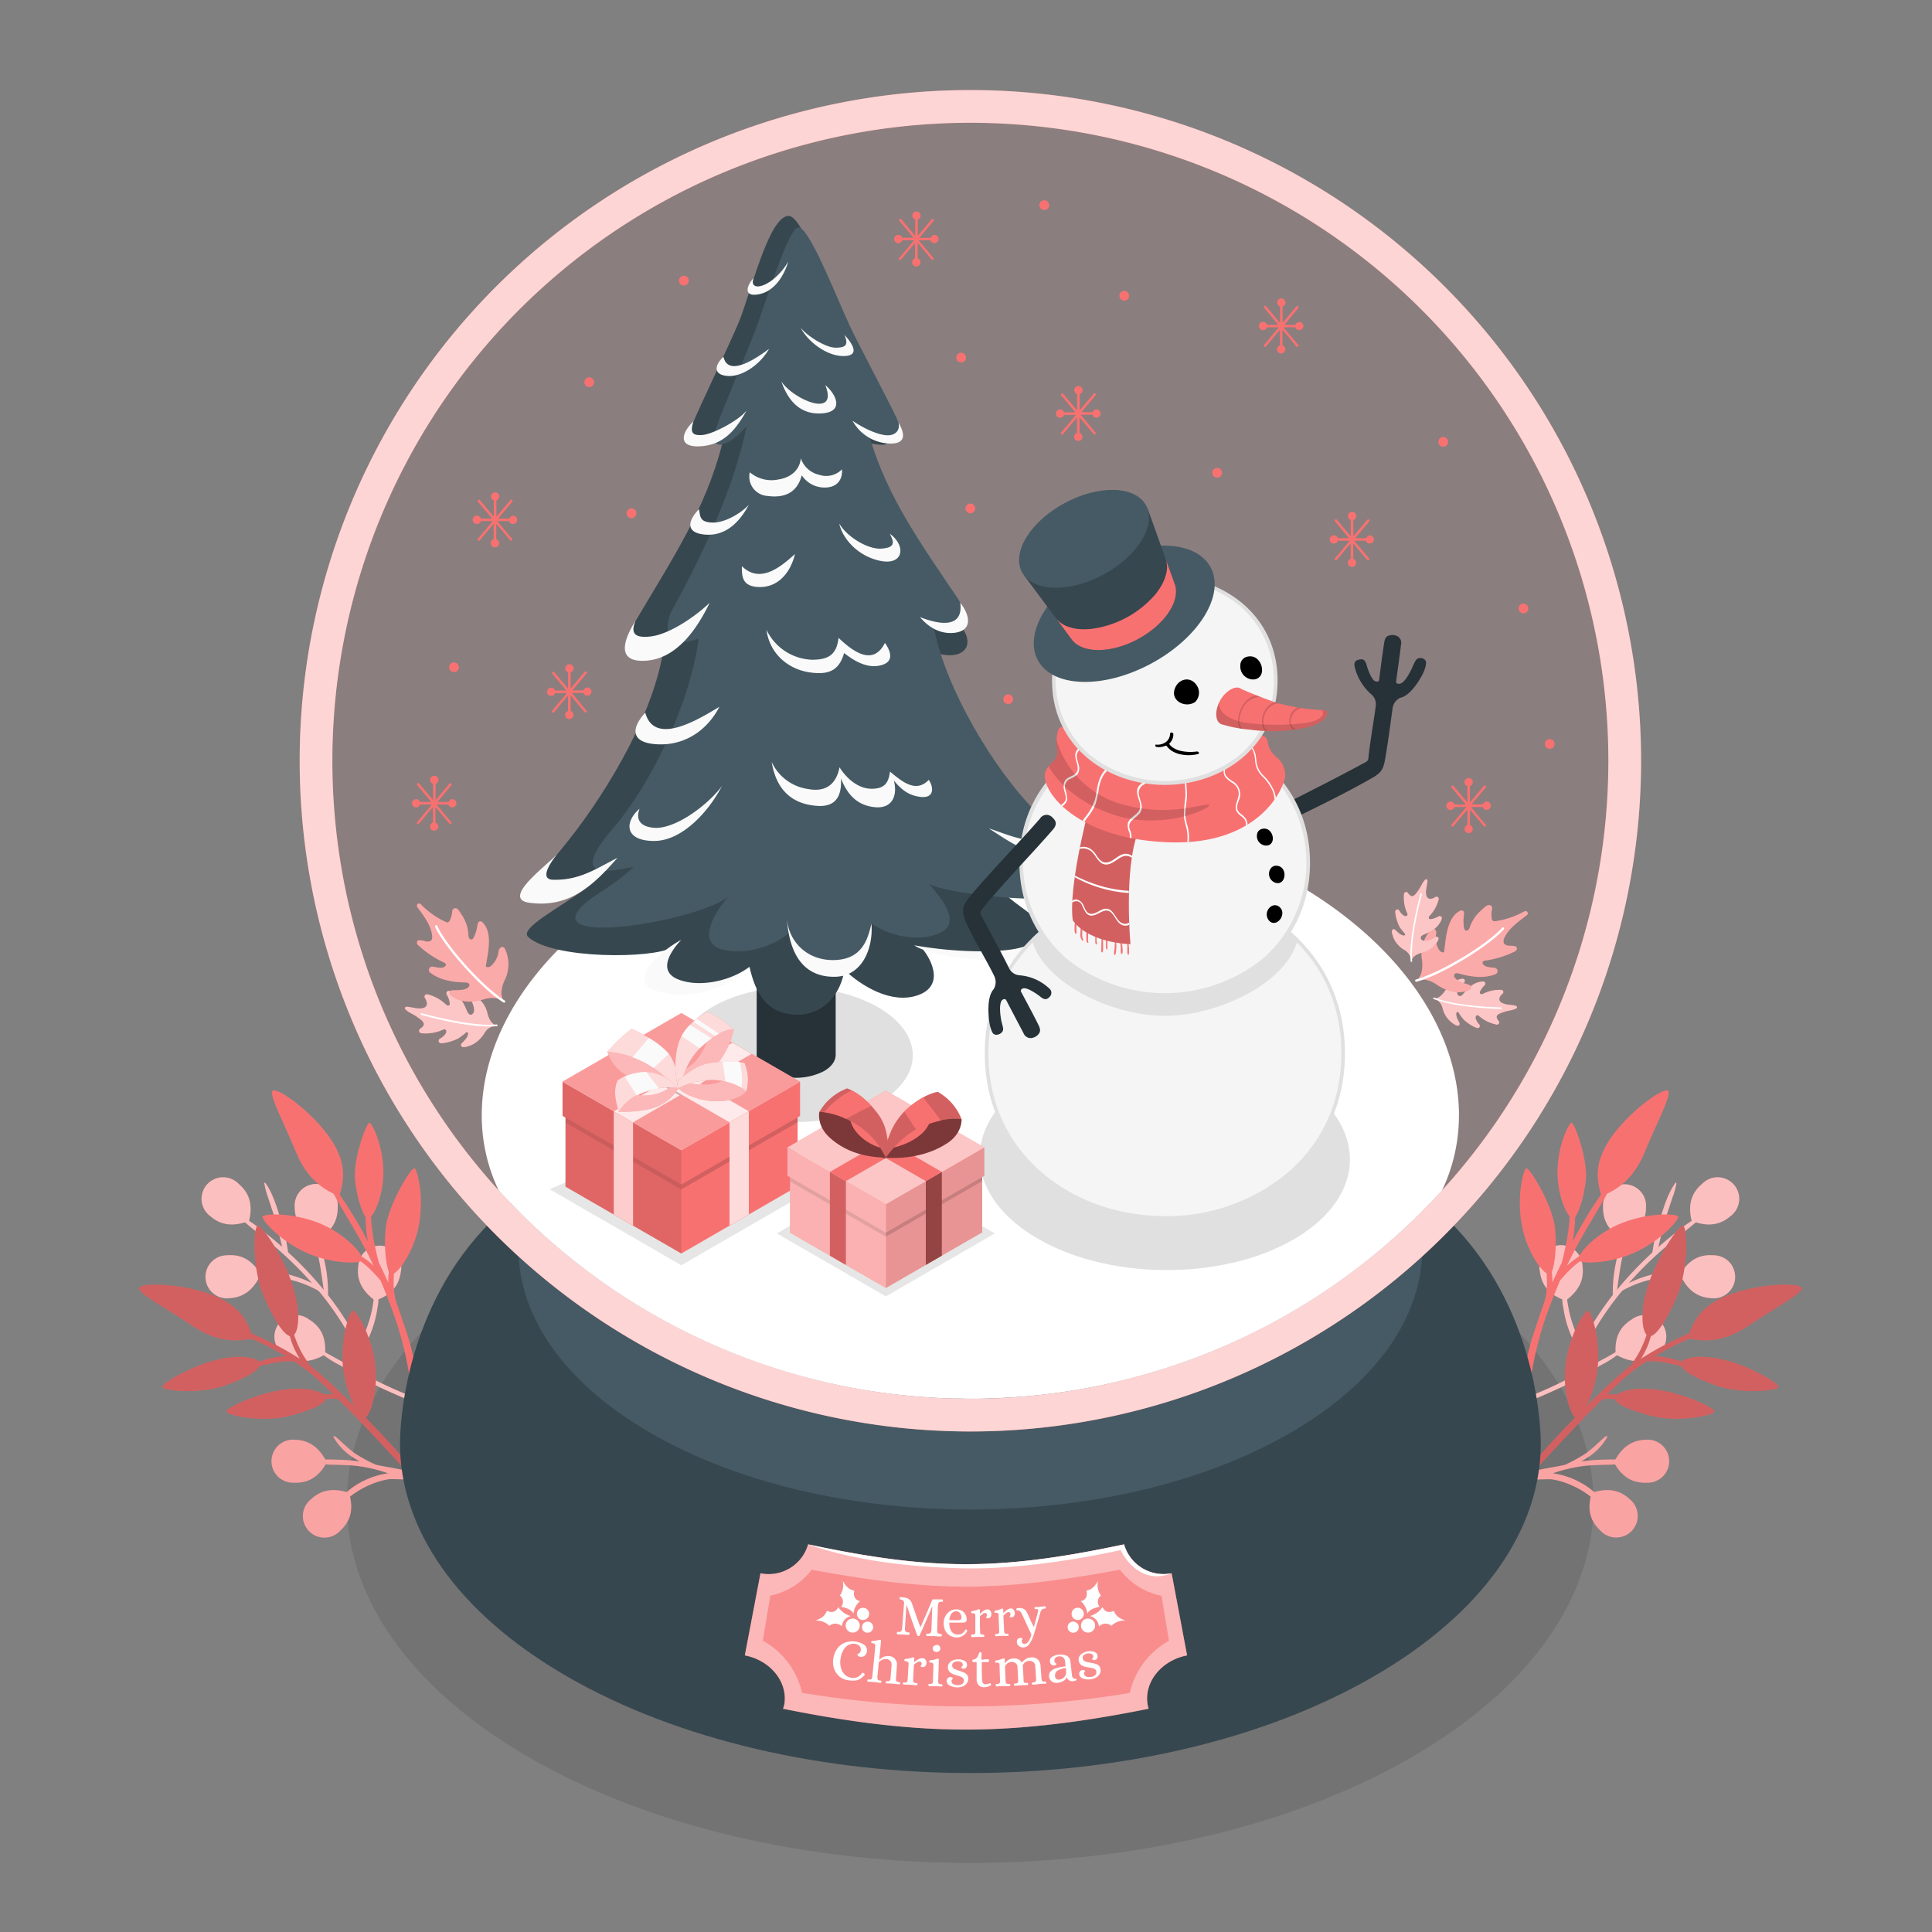 <svg width="334" height="334" fill="none" xmlns="http://www.w3.org/2000/svg"><rect width="100%" height="100%" fill="#808080" stroke="none"/><g clip-path="url(#a)"><path opacity=".1" d="M91.516 215.837c-21.042 12.151-31.563 28.057-31.563 44.002 0 15.945 10.521 31.85 31.563 44.001 42.084 24.295 110.334 24.295 152.424 0 21.002-12.124 31.523-28.009 31.563-43.901.04-15.892-10.474-31.924-31.563-44.088-42.064-24.315-110.307-24.315-152.424-.014Z" fill="#000"/><path d="M41.222 204.628c1.69 1.443 2.579 3.34 1.837 6.433-2.865 1.102-4.95.668-6.64-.768a3.733 3.733 0 0 1-1.543-2.575 3.724 3.724 0 0 1 2.066-3.818 3.732 3.732 0 0 1 4.28.728ZM39.238 217.013c2.218-.167 4.169.548 5.825 3.287-1.269 2.805-3.053 3.954-5.27 4.115a3.719 3.719 0 0 1-3.275-6.208 3.72 3.72 0 0 1 2.72-1.194ZM53.4 228.089c1.89 1.169 3.046 2.892 2.779 6.078-2.672 1.523-4.79 1.403-6.68.241a3.732 3.732 0 0 1-1.913-2.315 3.725 3.725 0 0 1 2.888-4.677 3.723 3.723 0 0 1 2.926.673ZM58.383 208.71c0 2.224-.842 4.121-3.687 5.584-2.672-1.463-3.728-3.34-3.741-5.544a3.728 3.728 0 1 1 7.428-.04ZM69.292 219.859c-.308 2.198-1.416 3.948-4.443 4.99-2.471-1.831-3.213-3.821-2.905-6.012a3.719 3.719 0 0 1 4.229-3.453 3.71 3.71 0 0 1 2.538 1.56 3.713 3.713 0 0 1 .58 2.921v-.006Z" fill="#F87171"/><path d="M48.196 216.098a64.645 64.645 0 0 1 6.42 6.493 53.222 53.222 0 0 1 5.584 7.922 46.855 46.855 0 0 1 2.398 4.77c.348.815.615 1.717.929 2.592l-.809-.454c-1.382-.789-2.772-1.564-4.161-2.345-1.19-.668-2.418-1.283-3.547-2.071-.247-.174-.207.287-.094.401a16.631 16.631 0 0 0 3.681 2.512l4.195 2.378 1.21.668c.38.22.574.32.88.481 1.337.708 5.779 2.631 7.182 3.146l.34-.715a68.695 68.695 0 0 1-7.768-3.4c-.094-.274-.194-.548-.28-.808a42.48 42.48 0 0 0-.916-2.385 47.314 47.314 0 0 0-2.104-4.389 51.616 51.616 0 0 0-5.565-8.143 63.831 63.831 0 0 0-6.42-6.68 66.382 66.382 0 0 0-3.88-3.233 23.181 23.181 0 0 0-4.456-2.939c-.08-.04-.067.147 0 .18 2.225 2.171 4.837 3.962 7.181 6.019Z" fill="#F87171"/><path d="M45.878 204.508c-.08-.113-.194 0-.18.1.153.844.377 1.673.668 2.479.327 1.008.668 2.004.995 3.019.668 2.164 1.143 4.362 1.69 6.553.1.394.849.628.782.067a33.841 33.841 0 0 0-1.336-5.965c-.642-2.111-1.323-4.436-2.619-6.253ZM54.195 212.23c-.067-.147-.24-.093-.207.067.093.488.113.975.234 1.463.12.488.24 1.055.367 1.576.234.996.474 2.004.668 2.993.354 1.957.588 3.935.902 5.898.04.254.507.501.528.114a24.255 24.255 0 0 0-.535-6.052 42.235 42.235 0 0 0-.668-2.959 20.46 20.46 0 0 0-1.29-3.1Z" fill="#F87171"/><path d="M53.514 221.622a20.844 20.844 0 0 0-3.26-1.182 18.835 18.835 0 0 0-3.494-.534 9.24 9.24 0 0 0-3.587.267c-.194.067 0 .414.14.421 1.15.08 2.305 0 3.46.106 1.069.08 2.13.241 3.173.481a18.981 18.981 0 0 1 4.416 1.59c.24.114.475.241.701.381.214.154.374.354.588.508.087.06.24.093.28-.047.234-.962-1.77-1.69-2.417-1.991ZM64.983 223.553a.11.11 0 0 0-.1 0c-.347.147-.254.701-.28 1.015-.04.461-.128.922-.201 1.383-.16.905-.383 1.798-.668 2.672a20.02 20.02 0 0 1-1.056 2.672c-.32.668-1.048 1.703-.668 2.438.074.134.328.354.488.201.3-.288.36-.822.535-1.203.173-.381.407-.821.607-1.242.407-.864.746-1.757 1.016-2.672.266-.895.467-1.808.6-2.732.148-.762.368-1.978-.273-2.532Z" fill="#F87171"/><g opacity=".55" fill="#fff"><path d="M41.222 204.628c1.69 1.443 2.579 3.34 1.837 6.433-2.865 1.102-4.95.668-6.64-.768a3.733 3.733 0 0 1-1.543-2.575 3.724 3.724 0 0 1 2.066-3.818 3.732 3.732 0 0 1 4.28.728ZM39.238 217.013c2.218-.167 4.169.548 5.825 3.287-1.269 2.805-3.053 3.954-5.27 4.115a3.719 3.719 0 0 1-3.275-6.208 3.72 3.72 0 0 1 2.72-1.194ZM53.4 228.089c1.89 1.169 3.046 2.892 2.779 6.078-2.672 1.523-4.79 1.403-6.68.241a3.732 3.732 0 0 1-1.913-2.315 3.725 3.725 0 0 1 2.888-4.677 3.723 3.723 0 0 1 2.926.673ZM58.383 208.71c0 2.224-.842 4.121-3.687 5.584-2.672-1.463-3.728-3.34-3.741-5.544a3.728 3.728 0 1 1 7.428-.04ZM69.292 219.859c-.308 2.198-1.416 3.948-4.443 4.99-2.471-1.831-3.213-3.821-2.905-6.012a3.719 3.719 0 0 1 4.229-3.453 3.71 3.71 0 0 1 2.538 1.56 3.713 3.713 0 0 1 .58 2.921v-.006Z"/><path d="M48.196 216.098a64.645 64.645 0 0 1 6.42 6.493 53.222 53.222 0 0 1 5.584 7.922 46.855 46.855 0 0 1 2.398 4.77c.348.815.615 1.717.929 2.592l-.809-.454c-1.382-.789-2.772-1.564-4.161-2.345-1.19-.668-2.418-1.283-3.547-2.071-.247-.174-.207.287-.094.401a16.631 16.631 0 0 0 3.681 2.512l4.195 2.378 1.21.668c.38.22.574.32.88.481 1.337.708 5.779 2.631 7.182 3.146l.34-.715a68.695 68.695 0 0 1-7.768-3.4c-.094-.274-.194-.548-.28-.808a42.48 42.48 0 0 0-.916-2.385 47.314 47.314 0 0 0-2.104-4.389 51.616 51.616 0 0 0-5.565-8.143 63.831 63.831 0 0 0-6.42-6.68 66.382 66.382 0 0 0-3.88-3.233 23.181 23.181 0 0 0-4.456-2.939c-.08-.04-.067.147 0 .18 2.225 2.171 4.837 3.962 7.181 6.019Z"/><path d="M45.878 204.508c-.08-.113-.194 0-.18.1.153.844.377 1.673.668 2.479.327 1.008.668 2.004.995 3.019.668 2.164 1.143 4.362 1.69 6.553.1.394.849.628.782.067a33.841 33.841 0 0 0-1.336-5.965c-.642-2.111-1.323-4.436-2.619-6.253ZM54.195 212.23c-.067-.147-.24-.093-.207.067.093.488.113.975.234 1.463.12.488.24 1.055.367 1.576.234.996.474 2.004.668 2.993.354 1.957.588 3.935.902 5.898.04.254.507.501.528.114a24.255 24.255 0 0 0-.535-6.052 42.235 42.235 0 0 0-.668-2.959 20.46 20.46 0 0 0-1.29-3.1Z"/><path d="M53.514 221.622a20.844 20.844 0 0 0-3.26-1.182 18.835 18.835 0 0 0-3.494-.534 9.24 9.24 0 0 0-3.587.267c-.194.067 0 .414.14.421 1.15.08 2.305 0 3.46.106 1.069.08 2.13.241 3.173.481a18.981 18.981 0 0 1 4.416 1.59c.24.114.475.241.701.381.214.154.374.354.588.508.087.06.24.093.28-.047.234-.962-1.77-1.69-2.417-1.991ZM64.983 223.553a.11.11 0 0 0-.1 0c-.347.147-.254.701-.28 1.015-.04.461-.128.922-.201 1.383-.16.905-.383 1.798-.668 2.672a20.02 20.02 0 0 1-1.056 2.672c-.32.668-1.048 1.703-.668 2.438.074.134.328.354.488.201.3-.288.36-.822.535-1.203.173-.381.407-.821.607-1.242.407-.864.746-1.757 1.016-2.672.266-.895.467-1.808.6-2.732.148-.762.368-1.978-.273-2.532Z"/></g><path d="M46.246 232.725a49.238 49.238 0 0 1 6.58 4.008c4.007 2.905 15.47 15.364 18.703 19.064l.795-.394v-.033c-2.839-4.182-15.116-16.827-19.271-19.659a53.803 53.803 0 0 0-6.473-3.768c-2.345-1.149-4.923-2.358-7.522-2.745-.187 0-.067.313 0 .354 2.405 1.149 4.863 1.997 7.188 3.173Z" fill="#F87171"/><path d="M43.747 231.368c-2.471.542-6.012.856-10.474-2.15-4.462-3.006-8.764-5.244-9.225-6.38-.46-1.135 6.68-1.089 12.11.835 5.432 1.924 6.68 4.823 7.59 7.695ZM44.943 235.677c-.267-.908-3.12-1.643-7.482-.594-4.362 1.048-9.398 4.008-9.405 4.676-.007.668 6.406 1.336 10.835-.234 4.429-1.57 6.3-2.999 6.052-3.848ZM44.576 211.889c-.789.054-1.07 7.455 1.102 12.412 1.884 4.308 3.44 6.413 4.435 6.68 0 .06 0 .127.047.187.225.826.531 1.627.915 2.391.728 1.457 1.737 3.113 3.22 3.901.094.047.087-.113.06-.153-.775-1.336-1.717-2.512-2.405-3.875a18.02 18.02 0 0 1-1.102-2.672c.815-.895 1.163-4.008-.207-8.396-1.53-4.95-5.277-10.521-6.065-10.475ZM56.332 241.602c-.18-.928-2.952-1.937-7.388-1.336-4.435.601-9.746 3.04-9.82 3.721-.073.681 6.24 2.004 10.802.822 4.563-1.183 6.567-2.325 6.406-3.207Z" fill="#F87171"/><path d="M51.703 234.935a3.025 3.025 0 0 0-1.83-.474c-.76-.009-1.518.056-2.265.194-1.59.299-3.14.776-4.622 1.423-.154.06 0 .421.12.401 1.536-.234 3.033-.628 4.556-.916.704-.142 1.42-.218 2.137-.227h1.022c.355 0 .709.127.949-.053.107-.054 0-.281-.067-.348ZM56.78 241.028a9.808 9.808 0 0 0-1.824.207 6.496 6.496 0 0 0-1.696.621c-.134.067-.047.347.1.321a32.699 32.699 0 0 1 3.42-.361 10.952 10.952 0 0 1 1.63.047c.442.032.868.179 1.236.427.3.207.614 0 .407-.354-.601-.995-2.278-.922-3.273-.908ZM62.405 244.942l.848.1c1.035-.955 2.198-5.344 1.55-9.605-.755-4.97-3.12-8.591-3.721-8.851-.601-.261-2.625 5.544-1.577 11.215.615 3.347 2.071 6.259 2.9 7.141Z" fill="#F87171"/><g opacity=".15" fill="#000"><path d="M46.246 232.724a49.447 49.447 0 0 1 6.58 4.008c4.007 2.906 15.47 15.364 18.703 19.065l.795-.394v-.033c-2.839-4.182-15.116-16.827-19.271-19.66a53.929 53.929 0 0 0-6.473-3.767c-2.345-1.149-4.923-2.358-7.522-2.746-.187 0-.067.314 0 .354 2.405 1.149 4.863 1.998 7.188 3.173Z"/><path d="M43.747 231.368c-2.471.541-6.012.855-10.474-2.151-4.462-3.006-8.764-5.244-9.225-6.379-.46-1.136 6.68-1.089 12.11.835 5.432 1.924 6.68 4.823 7.59 7.695ZM44.943 235.677c-.267-.909-3.12-1.643-7.482-.595-4.362 1.049-9.398 4.008-9.405 4.676-.007.668 6.406 1.336 10.835-.233 4.429-1.57 6.3-3 6.052-3.848ZM44.576 211.889c-.789.054-1.07 7.455 1.102 12.412 1.884 4.308 3.44 6.413 4.435 6.68 0 .06 0 .127.047.187.225.826.531 1.627.915 2.391.728 1.457 1.737 3.113 3.22 3.901.094.047.087-.113.06-.153-.775-1.336-1.717-2.512-2.405-3.875a18.02 18.02 0 0 1-1.102-2.672c.815-.895 1.163-4.008-.207-8.396-1.53-4.95-5.277-10.521-6.065-10.475ZM56.332 241.602c-.18-.928-2.952-1.937-7.388-1.336-4.435.601-9.746 3.04-9.82 3.721-.073.681 6.24 2.004 10.802.822 4.563-1.183 6.567-2.325 6.406-3.207Z"/><path d="M51.703 234.935a3.025 3.025 0 0 0-1.83-.474c-.76-.009-1.518.056-2.265.194-1.59.299-3.14.776-4.622 1.423-.154.06 0 .421.12.401 1.536-.234 3.033-.628 4.556-.916.704-.142 1.42-.218 2.137-.227h1.022c.355 0 .709.127.949-.053.107-.054 0-.281-.067-.348ZM56.78 241.027a9.895 9.895 0 0 0-1.824.208 6.425 6.425 0 0 0-1.696.621c-.134.067-.047.347.1.32 1.133-.179 2.274-.3 3.42-.36a11.088 11.088 0 0 1 1.63.046c.442.033.868.18 1.236.428.3.207.614 0 .407-.354-.601-.995-2.278-.922-3.273-.909ZM62.405 244.942l.848.1c1.035-.955 2.198-5.344 1.55-9.606-.755-4.97-3.12-8.59-3.721-8.851-.601-.26-2.625 5.545-1.577 11.216.615 3.347 2.071 6.259 2.9 7.141Z"/></g><path d="M58.67 206.786c-2.35-.929-5.457-2.632-7.508-7.622-2.05-4.99-4.355-9.238-4.115-10.447.24-1.209 6.16 2.819 9.593 7.441 3.433 4.623 2.872 7.729 2.03 10.628ZM63.46 210.627c.922.454 2.973-3.961 2.819-8.403-.154-4.443-1.87-7.843-2.371-8.123-.501-.281-2.853 6.259-2.546 9.699.308 3.44 1.477 6.533 2.098 6.827ZM67.468 220.206c.908.722 4.175-3.694 5.003-8.65.829-4.957-.287-9.139-.781-9.573-.495-.434-4.556 6.279-4.99 10.167-.434 3.888.18 7.622.768 8.056ZM62.458 217.982c.888-.755-2.799-4.823-7.495-6.613-4.696-1.791-9.011-1.524-9.539-1.123-.528.401 3.527 5.017 8.978 6.894 3.714 1.296 7.488 1.329 8.056.842Z" fill="#F87171"/><path d="M70.808 232.003c-.347-1.176-1.73-5.344-2.285-6.847l-.2-.755a15.747 15.747 0 0 1-.274-2.431c0-.789.04-1.57.094-2.352.143-.775.208-1.563.193-2.351 0-.107-.18-.361-.3-.221a2.455 2.455 0 0 0-.414 1.009c-.114.428-.22.855-.308 1.289-.15.788-.216 1.59-.193 2.392a84.868 84.868 0 0 0-1.624-3.44 61.2 61.2 0 0 1-.921-4.109 45.251 45.251 0 0 1-.401-3.012 20.17 20.17 0 0 0-.361-3.481c0-.106-.194-.287-.274-.126-.454.908-.36 2.211-.334 3.206.02 1.106.122 2.209.307 3.3l.12.634a69.99 69.99 0 0 0-7.267-11.356c-.134-.167-.294-.033-.2.154 2.144 4.396 4.923 8.47 7.187 12.812.434.829.835 1.664 1.236 2.499a13.73 13.73 0 0 0-2.064-1.597 7.104 7.104 0 0 0-2.559-1.129c-.267-.04-.127.361 0 .441.775.541 1.617.962 2.378 1.51a14.837 14.837 0 0 1 1.898 1.643 23.042 23.042 0 0 1 1.536 1.683c.494 1.116 1.189 2.886 1.89 4.75a58.4 58.4 0 0 1 3.728 17.916 94.706 94.706 0 0 1-.147 11.73l1.276.32s1.496-12.752-1.717-24.081ZM50.808 256.325c2.224.08 4.142-.708 5.691-3.514-1.376-2.745-3.206-3.827-5.424-3.901a3.717 3.717 0 0 0-2.847.878 3.729 3.729 0 0 0-1.29 2.685 3.721 3.721 0 0 0 3.87 3.852ZM58.844 264.595c1.617-1.523 2.398-3.447 1.49-6.52-2.92-.948-4.977-.401-6.587 1.129a3.719 3.719 0 0 0 .885 6.32 3.723 3.723 0 0 0 4.212-.929Z" fill="#F87171"/><path d="M58.377 259.992a3.336 3.336 0 0 1 1.075-1.549c.38-.402.793-.771 1.236-1.103a13.167 13.167 0 0 1 3.133-1.757 13.314 13.314 0 0 1 3.28-.881 37.734 37.734 0 0 0-1.123-.368 26.335 26.335 0 0 0-4.175-.895c-1.336-.167-2.672-.167-4.068-.227a7.644 7.644 0 0 1-3.64-.748c-.087-.054-.047-.127 0-.147a9.732 9.732 0 0 1 2.21 0c.669 0 1.337 0 2.051.033a30.44 30.44 0 0 1 3.815.308l-.802-.488a10.158 10.158 0 0 1-3.72-3.747c-.108-.208.28-.121.353-.061 1.136.962 2.151 2.044 3.38 2.913a26.047 26.047 0 0 0 3.594 1.944c1.336.34 5.972.968 7.175 1.616l-.414.969c-.401 0-4.135-.14-4.53-.08-1.119.181-2.21.507-3.246.968-.99.423-1.935.947-2.819 1.563-.414.294-.808.608-1.202.929-.395.321-.795.842-1.27.955-.093.054-.307-.02-.294-.147Z" fill="#F87171"/><g opacity=".35" fill="#fff"><path d="M50.808 256.325c2.224.08 4.142-.708 5.691-3.514-1.376-2.745-3.206-3.827-5.424-3.901a3.717 3.717 0 0 0-2.847.878 3.729 3.729 0 0 0-1.29 2.685 3.721 3.721 0 0 0 3.87 3.852ZM58.844 264.595c1.617-1.523 2.398-3.447 1.49-6.52-2.92-.948-4.977-.401-6.587 1.129a3.719 3.719 0 0 0 .885 6.32 3.723 3.723 0 0 0 4.212-.929Z"/><path d="M58.377 259.992a3.336 3.336 0 0 1 1.075-1.549c.38-.402.793-.771 1.236-1.103a13.167 13.167 0 0 1 3.133-1.757 13.314 13.314 0 0 1 3.28-.881 37.734 37.734 0 0 0-1.123-.368 26.335 26.335 0 0 0-4.175-.895c-1.336-.167-2.672-.167-4.068-.227a7.644 7.644 0 0 1-3.64-.748c-.087-.054-.047-.127 0-.147a9.732 9.732 0 0 1 2.21 0c.669 0 1.337 0 2.051.033a30.44 30.44 0 0 1 3.815.308l-.802-.488a10.158 10.158 0 0 1-3.72-3.747c-.108-.208.28-.121.353-.061 1.136.962 2.151 2.044 3.38 2.913a26.047 26.047 0 0 0 3.594 1.944c1.336.34 5.972.968 7.175 1.616l-.414.969c-.401 0-4.135-.14-4.53-.08-1.119.181-2.21.507-3.246.968-.99.423-1.935.947-2.819 1.563-.414.294-.808.608-1.202.929-.395.321-.795.842-1.27.955-.093.054-.307-.02-.294-.147Z"/></g><path d="M294.294 204.628c-1.697 1.443-2.585 3.34-1.844 6.433 2.873 1.102 4.95.668 6.647-.768a3.72 3.72 0 0 0 1.543-2.575 3.707 3.707 0 0 0-.125-1.528 3.72 3.72 0 0 0-3.429-2.663 3.723 3.723 0 0 0-2.792 1.101ZM296.271 217.013c-2.217-.167-4.161.548-5.825 3.287 1.27 2.805 3.06 3.954 5.271 4.115a3.72 3.72 0 1 0 .554-7.402ZM282.116 228.089c-1.89 1.169-3.052 2.892-2.785 6.078 2.672 1.523 4.796 1.403 6.68.241a3.725 3.725 0 0 0 2.018-3.845 3.734 3.734 0 0 0-2.993-3.147 3.723 3.723 0 0 0-2.926.673h.006ZM277.133 208.71c0 2.224.835 4.121 3.681 5.584 2.705-1.463 3.727-3.34 3.741-5.544a3.72 3.72 0 0 0-2.205-3.695 3.723 3.723 0 0 0-4.216.855c-.351.373-.62.814-.792 1.296a3.701 3.701 0 0 0-.209 1.504ZM266.218 219.859c.307 2.197 1.423 3.948 4.449 4.99 2.465-1.831 3.213-3.821 2.906-6.012a3.718 3.718 0 0 0-1.338-2.707 3.73 3.73 0 0 0-2.903-.829 3.721 3.721 0 0 0-2.565 1.594 3.728 3.728 0 0 0-.542 2.97l-.007-.006Z" fill="#F87171"/><path d="M287.32 216.098a64.083 64.083 0 0 0-6.419 6.493 52.81 52.81 0 0 0-5.585 7.922 45.435 45.435 0 0 0-2.398 4.77c-.354.815-.621 1.717-.935 2.592l.808-.454c1.383-.789 2.772-1.564 4.162-2.345a39.865 39.865 0 0 0 3.547-2.071c.254-.174.207.287.093.401a16.62 16.62 0 0 1-3.68 2.512c-1.383.794-2.766 1.589-4.162 2.378l-1.209.668c-.381.22-.574.32-.882.481-1.336.708-5.778 2.631-7.181 3.146l-.334-.715a69.195 69.195 0 0 0 7.736-3.4c.087-.274.187-.548.274-.808a45.361 45.361 0 0 1 3.026-6.774 51.101 51.101 0 0 1 5.557-8.143 63.266 63.266 0 0 1 6.427-6.68 66.308 66.308 0 0 1 3.874-3.233 23.192 23.192 0 0 1 4.455-2.939c.081-.04.067.147.034.18-2.258 2.171-4.87 3.962-7.208 6.019Z" fill="#F87171"/><path d="M289.631 204.508c.087-.113.194 0 .181.1a14.05 14.05 0 0 1-.702 2.472c-.327 1.009-.668 2.004-.995 3.019-.668 2.165-1.136 4.362-1.69 6.553-.1.394-.848.628-.782.067a33.913 33.913 0 0 1 1.336-5.965c.675-2.104 1.356-4.429 2.652-6.246ZM281.315 212.23c.073-.147.24-.093.214.067-.094.488-.121.975-.234 1.463l-.368 1.576c-.24.996-.474 2.004-.668 2.993-.354 1.957-.587 3.935-.895 5.898-.04.254-.514.501-.534.114-.07-2.032.11-4.064.534-6.052.201-.989.408-2.004.668-2.959a20.443 20.443 0 0 1 1.283-3.1Z" fill="#F87171"/><path d="M281.996 221.622a20.819 20.819 0 0 1 3.24-1.182 18.97 18.97 0 0 1 3.52-.554 9.274 9.274 0 0 1 3.594.267c.194.066 0 .414-.14.421-1.156.08-2.311 0-3.467.106a21.25 21.25 0 0 0-3.173.481 19.191 19.191 0 0 0-4.415 1.59c-.244.112-.481.24-.709.381-.213.154-.374.354-.587.508-.087.06-.241.093-.281-.047-.234-.942 1.77-1.67 2.418-1.971ZM270.54 223.553a.11.11 0 0 1 .05-.013c.018 0 .035.005.05.013.348.147.247.701.274 1.015.04.461.127.922.207 1.383.159.905.383 1.798.668 2.672.29.914.643 1.806 1.056 2.672.32.668 1.048 1.703.668 2.438-.074.134-.328.354-.481.2-.308-.287-.368-.821-.541-1.202-.174-.381-.408-.822-.608-1.242a19.502 19.502 0 0 1-1.016-2.672 18.363 18.363 0 0 1-.594-2.733c-.167-.761-.401-1.977.267-2.531Z" fill="#F87171"/><g opacity=".55" fill="#fff"><path d="M294.294 204.628c-1.697 1.443-2.585 3.34-1.844 6.433 2.873 1.102 4.95.668 6.647-.768a3.72 3.72 0 0 0 1.543-2.575 3.707 3.707 0 0 0-.125-1.528 3.72 3.72 0 0 0-3.429-2.663 3.723 3.723 0 0 0-2.792 1.101ZM296.271 217.013c-2.217-.167-4.161.548-5.825 3.287 1.27 2.805 3.06 3.954 5.271 4.115a3.72 3.72 0 1 0 .554-7.402ZM282.116 228.089c-1.89 1.169-3.052 2.892-2.785 6.078 2.672 1.523 4.796 1.403 6.68.241a3.725 3.725 0 0 0 2.018-3.845 3.734 3.734 0 0 0-2.993-3.147 3.723 3.723 0 0 0-2.926.673h.006ZM277.133 208.71c0 2.224.835 4.121 3.681 5.584 2.705-1.463 3.727-3.34 3.741-5.544a3.72 3.72 0 0 0-2.205-3.695 3.723 3.723 0 0 0-4.216.855c-.351.373-.62.814-.792 1.296a3.701 3.701 0 0 0-.209 1.504ZM266.218 219.859c.307 2.197 1.423 3.948 4.449 4.99 2.465-1.831 3.213-3.821 2.906-6.012a3.718 3.718 0 0 0-1.338-2.707 3.73 3.73 0 0 0-2.903-.829 3.721 3.721 0 0 0-2.565 1.594 3.728 3.728 0 0 0-.542 2.97l-.007-.006Z"/><path d="M287.32 216.098a64.083 64.083 0 0 0-6.419 6.493 52.81 52.81 0 0 0-5.585 7.922 45.435 45.435 0 0 0-2.398 4.77c-.354.815-.621 1.717-.935 2.592l.808-.454c1.383-.789 2.772-1.564 4.162-2.345a39.865 39.865 0 0 0 3.547-2.071c.254-.174.207.287.093.401a16.62 16.62 0 0 1-3.68 2.512c-1.383.794-2.766 1.589-4.162 2.378l-1.209.668c-.381.22-.574.32-.882.481-1.336.708-5.778 2.631-7.181 3.146l-.334-.715a69.195 69.195 0 0 0 7.736-3.4c.087-.274.187-.548.274-.808a45.361 45.361 0 0 1 3.026-6.774 51.101 51.101 0 0 1 5.557-8.143 63.266 63.266 0 0 1 6.427-6.68 66.308 66.308 0 0 1 3.874-3.233 23.192 23.192 0 0 1 4.455-2.939c.081-.04.067.147.034.18-2.258 2.171-4.87 3.962-7.208 6.019Z"/><path d="M289.631 204.508c.087-.113.194 0 .181.1a14.05 14.05 0 0 1-.702 2.472c-.327 1.009-.668 2.004-.995 3.019-.668 2.165-1.136 4.362-1.69 6.553-.1.394-.848.628-.782.067a33.913 33.913 0 0 1 1.336-5.965c.675-2.104 1.357-4.429 2.652-6.246ZM281.315 212.23c.073-.147.24-.093.214.067-.094.488-.121.975-.234 1.463l-.368 1.576c-.24.996-.474 2.004-.668 2.993-.354 1.957-.587 3.935-.895 5.898-.04.254-.514.501-.534.114-.07-2.032.11-4.064.534-6.052.201-.989.408-2.004.668-2.959a20.443 20.443 0 0 1 1.283-3.1Z"/><path d="M281.996 221.622a20.856 20.856 0 0 1 3.24-1.182 18.97 18.97 0 0 1 3.52-.554 9.274 9.274 0 0 1 3.594.267c.194.066 0 .414-.14.421-1.156.08-2.311 0-3.467.106a21.25 21.25 0 0 0-3.173.481 19.191 19.191 0 0 0-4.415 1.59c-.244.112-.481.24-.709.381-.213.154-.374.354-.587.508-.087.06-.241.093-.281-.047-.234-.942 1.77-1.67 2.418-1.971ZM270.54 223.553a.11.11 0 0 1 .05-.013c.018 0 .035.005.05.013.348.147.247.701.274 1.015.04.461.127.922.207 1.383.159.905.383 1.798.668 2.672.29.914.643 1.806 1.056 2.672.32.668 1.048 1.703.668 2.438-.074.134-.328.354-.481.2-.308-.287-.368-.821-.541-1.202-.174-.381-.408-.822-.608-1.242a19.502 19.502 0 0 1-1.016-2.672 18.363 18.363 0 0 1-.594-2.733c-.167-.761-.401-1.977.267-2.531Z"/></g><path d="M289.244 232.725a49.783 49.783 0 0 0-6.58 4.008c-4.008 2.905-15.471 15.364-18.704 19.064l-.788-.394v-.033c2.846-4.182 15.117-16.827 19.278-19.659a53.43 53.43 0 0 1 6.473-3.768c2.338-1.149 4.923-2.358 7.515-2.745.187 0 .074.313 0 .354-2.391 1.149-4.849 1.997-7.194 3.173Z" fill="#F87171"/><path d="M291.762 231.368c2.472.542 6.012.856 10.475-2.15 4.462-3.006 8.764-5.244 9.238-6.38.474-1.135-6.68-1.089-12.111.835-5.431 1.924-6.687 4.823-7.602 7.695ZM290.58 235.677c.267-.909 3.126-1.643 7.482-.595 4.355 1.049 9.405 4.008 9.405 4.676 0 .668-6.406 1.336-10.828-.233-4.422-1.57-6.32-3-6.059-3.848ZM290.934 211.889c.788.054 1.069 7.455-1.096 12.412-1.883 4.308-3.44 6.413-4.442 6.68 0 .06 0 .127-.046.187-.22.826-.524 1.628-.909 2.391-.735 1.457-1.743 3.113-3.226 3.901-.094.047-.087-.113-.061-.153.782-1.336 1.724-2.512 2.405-3.875.438-.859.807-1.753 1.102-2.672-.814-.895-1.162-4.008.208-8.396 1.536-4.95 5.283-10.521 6.065-10.475ZM279.184 241.602c.174-.928 2.946-1.937 7.381-1.336 4.436.601 9.753 3.04 9.82 3.721.067.681-6.239 2.004-10.802.822-4.562-1.183-6.566-2.325-6.399-3.207Z" fill="#F87171"/><path d="M283.813 234.936a2.986 2.986 0 0 1 1.824-.475 11.69 11.69 0 0 1 2.264.194c1.59.299 3.14.776 4.623 1.423.154.06 0 .421-.12.401-1.537-.234-3.033-.628-4.556-.916a11.547 11.547 0 0 0-2.138-.227h-1.022c-.354 0-.701.127-.948-.053-.107-.054 0-.281.073-.347ZM278.75 241.028c.61.012 1.219.081 1.817.207a6.443 6.443 0 0 1 1.696.621c.134.067.047.347-.1.321a32.498 32.498 0 0 0-3.427-.334 11.095 11.095 0 0 0-1.63.046c-.442.032-.868.18-1.235.428-.301.207-.608 0-.408-.354.595-1.022 2.271-.949 3.287-.935ZM273.105 244.942l-.848.1c-1.029-.955-2.198-5.344-1.55-9.605.761-4.97 3.126-8.591 3.727-8.851.602-.261 2.626 5.544 1.57 11.215-.621 3.347-2.064 6.259-2.899 7.141Z" fill="#F87171"/><g opacity=".15" fill="#000"><path d="M289.244 232.724a49.783 49.783 0 0 0-6.58 4.008c-4.008 2.906-15.471 15.364-18.704 19.065l-.788-.394v-.033c2.846-4.182 15.117-16.827 19.278-19.66a53.555 53.555 0 0 1 6.473-3.767c2.338-1.149 4.923-2.358 7.515-2.746.187 0 .074.314 0 .354-2.391 1.149-4.849 1.998-7.194 3.173Z"/><path d="M291.762 231.368c2.472.541 6.012.855 10.475-2.151 4.462-3.006 8.764-5.244 9.238-6.379.474-1.136-6.68-1.089-12.111.835-5.431 1.924-6.687 4.823-7.602 7.695ZM290.58 235.677c.267-.909 3.126-1.643 7.482-.595 4.355 1.049 9.405 4.008 9.405 4.676 0 .668-6.406 1.336-10.828-.233-4.422-1.57-6.32-3-6.059-3.848ZM290.934 211.889c.788.054 1.069 7.455-1.096 12.412-1.883 4.308-3.44 6.413-4.442 6.68 0 .06 0 .127-.046.187-.22.826-.524 1.628-.909 2.391-.735 1.457-1.743 3.113-3.226 3.901-.094.047-.087-.113-.061-.153.782-1.336 1.724-2.512 2.405-3.875.438-.859.807-1.753 1.102-2.672-.814-.895-1.162-4.008.208-8.396 1.536-4.95 5.283-10.521 6.065-10.475ZM279.184 241.602c.174-.928 2.946-1.937 7.381-1.336 4.436.601 9.753 3.04 9.82 3.721.067.681-6.239 2.004-10.802.822-4.562-1.183-6.566-2.325-6.399-3.207Z"/><path d="M283.813 234.936a2.986 2.986 0 0 1 1.824-.475 11.69 11.69 0 0 1 2.264.194c1.59.299 3.14.776 4.623 1.423.154.06 0 .421-.12.401-1.537-.234-3.033-.628-4.556-.916a11.547 11.547 0 0 0-2.138-.227h-1.022c-.354 0-.701.127-.948-.053-.107-.054 0-.281.073-.347ZM278.75 241.028c.61.012 1.219.081 1.817.207a6.443 6.443 0 0 1 1.696.621c.134.067.047.347-.1.321a32.498 32.498 0 0 0-3.427-.334 11.095 11.095 0 0 0-1.63.046c-.442.032-.868.18-1.235.428-.301.207-.608 0-.408-.354.595-1.022 2.271-.949 3.287-.935ZM273.105 244.942l-.848.1c-1.029-.955-2.198-5.344-1.55-9.606.761-4.97 3.126-8.59 3.727-8.851.602-.26 2.626 5.545 1.57 11.216-.621 3.347-2.064 6.259-2.899 7.141Z"/></g><path d="M276.846 206.786c2.351-.929 5.451-2.632 7.502-7.622 2.05-4.99 4.355-9.238 4.121-10.447-.234-1.209-6.159 2.819-9.592 7.441-3.434 4.623-2.879 7.729-2.031 10.628ZM272.083 210.627c-.922.454-2.979-3.961-2.826-8.403.154-4.443 1.871-7.843 2.379-8.123.507-.281 2.845 6.259 2.538 9.699-.307 3.44-1.496 6.533-2.091 6.827ZM268.042 220.206c-.909.721-4.175-3.694-5.004-8.651-.828-4.956.294-9.138.782-9.572.488-.434 4.556 6.279 4.99 10.167.434 3.888-.174 7.622-.768 8.056ZM273.052 217.982c-.882-.755 2.799-4.823 7.495-6.613 4.696-1.791 9.018-1.524 9.539-1.123.521.401-3.534 5.017-8.985 6.894-3.701 1.296-7.482 1.329-8.049.842Z" fill="#F87171"/><path d="M264.675 232.003c.347-1.176 1.737-5.344 2.285-6.847.06-.207.146-.548.207-.755a15.75 15.75 0 0 0 .267-2.431c0-.789-.04-1.57-.094-2.352a11.73 11.73 0 0 1-.193-2.351c0-.107.18-.361.3-.221.218.298.36.644.414 1.009.121.428.221.855.308 1.289.151.788.216 1.59.193 2.392a90.353 90.353 0 0 1 1.63-3.44c.334-1.336.668-2.719.915-4.109.161-.995.308-2.004.408-3.012.017-1.168.135-2.333.354-3.481 0-.106.194-.287.274-.126.454.908.36 2.211.34 3.206a22.006 22.006 0 0 1-.313 3.3c-.034.207-.081.421-.121.634a70.488 70.488 0 0 1 7.268-11.356c.14-.167.294-.033.207.154-2.151 4.396-4.93 8.47-7.194 12.812-.428.829-.829 1.664-1.236 2.499a14.06 14.06 0 0 1 2.064-1.597 7.146 7.146 0 0 1 2.559-1.129c.273-.04.133.361 0 .441-.769.541-1.617.962-2.378 1.51a14.844 14.844 0 0 0-1.898 1.643 23.127 23.127 0 0 0-1.536 1.683c-.494 1.116-1.189 2.886-1.89 4.75a58.58 58.58 0 0 0-3.728 17.916 94.862 94.862 0 0 0 .147 11.73l-1.276.32s-1.463-12.752 1.717-24.081ZM284.702 256.325c-2.218.08-4.142-.708-5.692-3.514 1.376-2.745 3.207-3.827 5.424-3.901a3.72 3.72 0 1 1 .268 7.415ZM276.666 264.595c-1.61-1.523-2.399-3.447-1.49-6.52 2.926-.948 4.977-.401 6.593 1.129a3.715 3.715 0 0 1 1.351 2.642 3.734 3.734 0 0 1-1.012 2.79 3.722 3.722 0 0 1-5.442-.041Z" fill="#F87171"/><path d="M277.133 259.992a3.335 3.335 0 0 0-1.035-1.549c-.384-.401-.799-.77-1.243-1.103a14.105 14.105 0 0 0-6.406-2.638 26.251 26.251 0 0 1 5.291-1.263c1.336-.167 2.672-.167 4.068-.227a7.642 7.642 0 0 0 3.64-.748c.087-.054.047-.127-.033-.147a9.73 9.73 0 0 0-2.211 0c-.668 0-1.336 0-2.051.033a30.135 30.135 0 0 0-3.807.308c.273-.161.541-.328.795-.488a10.232 10.232 0 0 0 3.727-3.747c.1-.208-.287-.121-.354-.061-1.142.962-2.158 2.044-3.387 2.913a25.882 25.882 0 0 1-3.587 1.964c-1.336.34-5.972.968-7.168 1.616l.415.969c.394 0 4.128-.14 4.522-.08a13.15 13.15 0 0 1 3.246.968c.991.423 1.936.947 2.819 1.564.414.293.809.607 1.203.928.394.321.795.842 1.269.955.087.034.301-.04.287-.167Z" fill="#F87171"/><g opacity=".35" fill="#fff"><path d="M284.702 256.325c-2.218.08-4.142-.708-5.692-3.514 1.376-2.745 3.207-3.827 5.424-3.901a3.72 3.72 0 1 1 .268 7.415ZM276.666 264.595c-1.61-1.523-2.399-3.447-1.49-6.52 2.926-.948 4.977-.401 6.593 1.129a3.715 3.715 0 0 1 1.351 2.642 3.734 3.734 0 0 1-1.012 2.79 3.722 3.722 0 0 1-5.442-.041Z"/><path d="M277.133 259.992a3.335 3.335 0 0 0-1.035-1.549c-.384-.401-.799-.77-1.243-1.103a14.105 14.105 0 0 0-6.406-2.638 26.251 26.251 0 0 1 5.291-1.263c1.336-.167 2.672-.167 4.068-.227a7.642 7.642 0 0 0 3.64-.748c.087-.054.047-.127-.033-.147a9.73 9.73 0 0 0-2.211 0c-.668 0-1.336 0-2.051.033a30.135 30.135 0 0 0-3.807.308c.273-.161.541-.328.795-.488a10.232 10.232 0 0 0 3.727-3.747c.1-.208-.287-.121-.354-.061-1.142.962-2.158 2.044-3.387 2.913a25.882 25.882 0 0 1-3.587 1.964c-1.336.34-5.972.968-7.168 1.616l.415.969c.394 0 4.128-.14 4.522-.08a13.15 13.15 0 0 1 3.246.968c.991.423 1.936.947 2.819 1.564.414.293.809.607 1.203.928.394.321.795.842 1.269.955.087.034.301-.04.287-.167Z"/></g><path d="M167.755 182.731c-38.163 0-61.837 7.616-82.739 28.317-14.97 14.823-15.858 34.963-15.865 38.517 0 14.569 9.626 29.138 28.878 40.254 19.252 11.115 44.489 16.7 69.726 16.7 25.237 0 50.474-5.558 69.726-16.7 19.251-11.143 28.884-25.685 28.884-40.254 0-3.554-.895-23.694-15.858-38.517-20.915-20.668-44.583-28.317-82.752-28.317Z" fill="#37474F"/><path d="M245.877 192.544c.034-11.563-7.595-23.139-22.879-31.963-30.514-17.616-79.979-17.616-110.487 0-15.25 8.804-22.879 20.347-22.879 31.897v23.38c0 11.543 7.629 23.086 22.879 31.897 30.514 17.615 79.98 17.615 110.487 0 15.224-8.791 22.853-20.301 22.879-31.824.007-2.645-.006-20.788 0-23.387Z" fill="#455A64"/><path d="M112.511 160.581c-15.257 8.804-22.879 20.347-22.879 31.897 0 11.549 7.629 23.086 22.879 31.89 30.514 17.615 79.98 17.615 110.487 0 15.224-8.791 22.853-20.301 22.879-31.824.027-11.523-7.595-23.139-22.879-31.963-30.514-17.629-79.979-17.629-110.487 0Z" fill="#37474F"/><path d="M167.755 15.571a115.95 115.95 0 1 0 107.127 71.578 115.952 115.952 0 0 0-62.753-62.754 115.95 115.95 0 0 0-44.374-8.824Zm0 226.245A110.297 110.297 0 0 1 65.857 173.73a110.295 110.295 0 0 1 80.381-150.382 110.291 110.291 0 0 1 131.81 108.174 110.302 110.302 0 0 1-68.086 101.898 110.285 110.285 0 0 1-42.207 8.396Z" fill="#F87171"/><path opacity=".7" d="M167.755 15.571a115.95 115.95 0 1 0 107.127 71.578 115.952 115.952 0 0 0-62.753-62.754 115.95 115.95 0 0 0-44.374-8.824Zm0 226.245A110.297 110.297 0 0 1 65.857 173.73a110.295 110.295 0 0 1 80.381-150.382 110.291 110.291 0 0 1 131.81 108.174 110.302 110.302 0 0 1-68.086 101.898 110.285 110.285 0 0 1-42.207 8.396Z" fill="#fff"/><path opacity=".1" d="M245.749 209.51c43.073-43.073 43.073-112.907 0-155.979-43.072-43.072-112.906-43.072-155.978 0s-43.072 112.906 0 155.979c43.072 43.072 112.906 43.072 155.978 0Z" fill="#F87171"/><path d="M252.223 192.778c0-26.099-32.625-53.674-84.468-53.674-51.844 0-84.469 27.575-84.469 53.674-.016 4.5.982 8.945 2.92 13.006a109.961 109.961 0 0 0 35.599 26.032 109.954 109.954 0 0 0 42.964 9.953c.989 0 2.004.04 2.972.04.996 0 2.004 0 2.98-.047a109.999 109.999 0 0 0 78.577-35.971 29.996 29.996 0 0 0 2.919-13.013h.006Z" fill="#fff"/><path d="m202.551 271.983 2.672 14.201c-4.349.829-7.428 4.503-6.84 8.404.045.275.107.547.187.815-10.568 2.137-21.122 3.607-31.603 3.607-10.481 0-21.036-1.47-31.603-3.607.1-.265.181-.538.24-.815.588-3.901-2.492-7.575-6.84-8.404l2.705-14.201a7.093 7.093 0 0 0 8.237-5.004c9.352 1.971 18.176 3.427 27.314 3.427 9.138 0 17.983-1.456 27.315-3.427a7.094 7.094 0 0 0 8.216 5.004Z" fill="#F87171"/><path opacity=".5" d="m202.551 271.983 2.672 14.201c-4.349.829-7.428 4.503-6.84 8.404.045.275.107.547.187.815-10.568 2.137-21.122 3.607-31.603 3.607-10.481 0-21.036-1.47-31.603-3.607.1-.265.181-.538.24-.815.588-3.901-2.492-7.575-6.84-8.404l2.705-14.201a7.093 7.093 0 0 0 8.237-5.004c9.352 1.971 18.176 3.427 27.314 3.427 9.138 0 17.983-1.456 27.315-3.427a7.094 7.094 0 0 0 8.216 5.004Z" fill="#fff"/><path d="m138.944 292.691-.287-.047a13.743 13.743 0 0 0-6.774-9.011c.515-3.113.775-4.676 1.289-7.776a12.022 12.022 0 0 0 7.155-4.475c9.051 1.663 17.775 2.912 26.646 2.912 8.871 0 17.589-1.256 26.647-2.919a12.024 12.024 0 0 0 7.181 4.509l1.282 7.776a13.727 13.727 0 0 0-4.353 3.779 13.719 13.719 0 0 0-2.42 5.232l-.287.047a173.106 173.106 0 0 1-56.079-.027Z" fill="#F87171"/><path opacity=".2" d="m138.944 292.691-.287-.047a13.743 13.743 0 0 0-6.774-9.011c.515-3.113.775-4.676 1.289-7.776a12.022 12.022 0 0 0 7.155-4.475c9.051 1.663 17.775 2.912 26.646 2.912 8.871 0 17.589-1.256 26.647-2.919a12.024 12.024 0 0 0 7.181 4.509l1.282 7.776a13.727 13.727 0 0 0-4.353 3.779 13.719 13.719 0 0 0-2.42 5.232l-.287.047a173.106 173.106 0 0 1-56.079-.027Z" fill="#fff"/><path d="M202.551 271.983c-5.939 2.338-8.824-4.008-8.824-4.008-7.642 1.683-18.537 3.387-27.522 3.146-8.684-.234-17.949-1.202-26.52-4.121 9.352 1.97 18.177 3.426 27.315 3.426 9.138 0 17.983-1.456 27.315-3.426a7.093 7.093 0 0 0 8.236 4.983ZM158.55 282.651a177.345 177.345 0 0 1-1.844-5.271c-.1 1.603-.154 2.412-.254 4.008a2.69 2.69 0 0 0 0 .421.423.423 0 0 0 .141.261c.117.088.26.135.407.133h.06a.19.19 0 0 1 .134.04s.047.087.047.181a.352.352 0 0 1-.054.153.168.168 0 0 1-.063.046.158.158 0 0 1-.077.014h-.241l-.668-.06c-.22 0-.541 0-.962-.04a.168.168 0 0 1-.127-.073.276.276 0 0 1 0-.161c0-.1.041-.16.074-.18a.37.37 0 0 1 .187 0 .672.672 0 0 0 .421-.08.425.425 0 0 0 .174-.241c.032-.136.054-.274.066-.414l.301-4.008a1.22 1.22 0 0 0 0-.474.403.403 0 0 0-.174-.234 1.344 1.344 0 0 0-.36-.147l-.114-.033a.122.122 0 0 1-.055-.023.128.128 0 0 1-.039-.044.332.332 0 0 1 0-.147.193.193 0 0 1 .013-.089.19.19 0 0 1 .054-.071.398.398 0 0 1 .194 0c.304.014.606.059.902.133.227.064.435.186.601.354.189.203.326.448.401.715a217.75 217.75 0 0 0 1.423 4.008 173.095 173.095 0 0 0 2.084-4.83H162.852a.15.15 0 0 1 .12.074.275.275 0 0 1 .04.154c0 .1 0 .16-.067.18a.3.3 0 0 1-.173 0 .669.669 0 0 0-.408.093.473.473 0 0 0-.167.261c-.031.134-.051.27-.06.407-.047 1.61-.074 2.412-.12 4.008a2.213 2.213 0 0 0 0 .415c.019.105.076.2.16.267a.666.666 0 0 0 .414.12h.054a.187.187 0 0 1 .133.04c.037.05.054.112.047.174a.261.261 0 0 1-.047.16.15.15 0 0 1-.133.06c-.415 0-.802-.053-1.169-.067-.368-.013-.775 0-1.196 0a.132.132 0 0 1-.075-.017.14.14 0 0 1-.052-.056.224.224 0 0 1-.035-.073.2.2 0 0 1-.005-.081c0-.1.033-.16.067-.18a.394.394 0 0 1 .187 0 .667.667 0 0 0 .421-.087.455.455 0 0 0 .18-.254c.031-.134.051-.27.06-.407.054-1.61.087-2.412.147-4.008-.855 2.004-1.296 3.046-2.198 5.063a.187.187 0 0 1-.2.087.203.203 0 0 1-.15-.044.205.205 0 0 1-.077-.136ZM164.128 282.691a2.055 2.055 0 0 1-.755-.895 2.912 2.912 0 0 1-.234-1.243c.013-.397.111-.786.287-1.142a2.4 2.4 0 0 1 .768-.855 1.914 1.914 0 0 1 1.109-.327 1.772 1.772 0 0 1 1.296.467c.322.335.508.778.521 1.243a.492.492 0 0 1-.167.454.88.88 0 0 1-.501.12h-2.331a2.629 2.629 0 0 0 .347 1.497 1.29 1.29 0 0 0 1.156.561 1.21 1.21 0 0 0 .708-.181c.231-.165.421-.383.554-.634a.142.142 0 0 1 .094-.047.187.187 0 0 1 .12.04c.03.02.054.046.071.078a.215.215 0 0 1 .023.102.187.187 0 0 1 0 .094 2.185 2.185 0 0 1-.762.781c-.316.191-.68.286-1.049.274a2.25 2.25 0 0 1-1.255-.387Zm1.563-2.592c.32 0 .507-.147.514-.421a1.284 1.284 0 0 0-.234-.795.812.812 0 0 0-.293-.246.81.81 0 0 0-.375-.081.982.982 0 0 0-.808.401c-.23.33-.358.72-.367 1.122l1.563.02ZM167.942 282.878a.253.253 0 0 1-.047-.14c0-.081 0-.141.06-.154a.366.366 0 0 1 .174 0 .572.572 0 0 0 .361-.094.387.387 0 0 0 .12-.213 3.14 3.14 0 0 0 0-.388v-2.318a2.677 2.677 0 0 0 0-.38.32.32 0 0 0-.12-.214.542.542 0 0 0-.354-.087.337.337 0 0 1-.167 0c-.04 0-.061-.08-.061-.167a.303.303 0 0 1 0-.12.182.182 0 0 1 .114-.067 4.213 4.213 0 0 0 1.009-.274l.22-.06c.1 0 .154.067.154.194v.628c.197-.22.421-.413.668-.575.178-.129.388-.207.608-.227a.597.597 0 0 1 .507.234.966.966 0 0 1 .201.568.797.797 0 0 1-.147.507.512.512 0 0 1-.441.241.528.528 0 0 1-.234-.054c-.067-.04-.107-.073-.113-.1a.68.68 0 0 1 .093-.127.428.428 0 0 0 .08-.254.497.497 0 0 0-.1-.294.286.286 0 0 0-.112-.079.283.283 0 0 0-.135-.021.764.764 0 0 0-.401.174c-.173.127-.334.27-.481.427 0 .989 0 1.483.047 2.472a2.204 2.204 0 0 0 0 .381.376.376 0 0 0 .127.214.577.577 0 0 0 .367.086h.054a.2.2 0 0 1 .12.034s.047.067.053.147a.25.25 0 0 1-.04.14.113.113 0 0 1-.047.05.119.119 0 0 1-.066.017h-1.022l-1.016.04a.114.114 0 0 1-.033-.147ZM172.083 282.791a.203.203 0 0 1-.046-.14c0-.08 0-.14.046-.154a.366.366 0 0 1 .174 0 .55.55 0 0 0 .361-.107.317.317 0 0 0 .113-.213 3.587 3.587 0 0 0 0-.388c-.04-.922-.053-1.389-.093-2.311a3.587 3.587 0 0 0 0-.388.332.332 0 0 0-.127-.207.57.57 0 0 0-.354-.08.321.321 0 0 1-.174 0c-.04 0-.06-.08-.06-.167a.17.17 0 0 1 .034-.113.164.164 0 0 1 .048-.05.17.17 0 0 1 .065-.024 4.36 4.36 0 0 0 .995-.3c.072-.029.146-.051.221-.067.1 0 .154.06.16.187v.628c.195-.228.42-.428.668-.595.177-.13.384-.213.601-.24a.601.601 0 0 1 .508.22c.133.158.21.355.221.561a.817.817 0 0 1-.134.515.507.507 0 0 1-.434.247.429.429 0 0 1-.241-.047c-.067 0-.107-.067-.113-.093l.093-.134a.41.41 0 0 0 .074-.254.483.483 0 0 0-.107-.287.331.331 0 0 0-.247-.1.858.858 0 0 0-.401.187 2.911 2.911 0 0 0-.468.447c.047.982.067 1.477.114 2.465.003.128.014.255.033.381a.328.328 0 0 0 .134.207c.11.067.24.093.367.073h.054a.205.205 0 0 1 .12 0s.047.067.053.147a.242.242 0 0 1 0 .141.13.13 0 0 1-.113.067h-1.029c-.307 0-.628.033-1.009.066a.127.127 0 0 1-.064-.025.145.145 0 0 1-.043-.055ZM176.165 284.568a.86.86 0 0 1-.374-.668c0-.301.053-.501.214-.595a.857.857 0 0 1 .374-.147.453.453 0 0 1 .274.054c.08.04.113.08.12.12a.307.307 0 0 1-.074.107.431.431 0 0 0-.06.287c.003.13.056.255.147.348a.419.419 0 0 0 .354.127c.414 0 .788-.488 1.116-1.383a.67.67 0 0 0-.047-.468 40.52 40.52 0 0 1-.768-1.636 42.358 42.358 0 0 0-.755-1.637 1.891 1.891 0 0 0-.334-.521.773.773 0 0 0-.428-.16h-.106a.111.111 0 0 1-.101-.047.411.411 0 0 1 0-.14.154.154 0 0 1 .054-.154.418.418 0 0 1 .147-.04h.12c.31-.056.629-.016.915.113.263.157.473.39.601.668.167.328.314.668.441.949.222.53.471 1.047.748 1.55.294-1.089.441-1.63.722-2.719a.787.787 0 0 0 0-.247.16.16 0 0 0-.107-.147.872.872 0 0 0-.314 0h-.02a.244.244 0 0 1-.114 0 .228.228 0 0 1-.053-.154.232.232 0 0 1 0-.133.109.109 0 0 1 .094-.074c.36 0 .668 0 .915-.047l.588-.073h.193a.113.113 0 0 1 .065.011c.02.009.037.024.049.042a.258.258 0 0 1 .047.134c0 .08 0 .134-.034.154a.134.134 0 0 1-.107.04.958.958 0 0 0-.527.173.907.907 0 0 0-.281.501c-.114.394-.294 1.029-.554 1.904-.261.875-.455 1.523-.582 1.937a6.08 6.08 0 0 1-.714 1.543 1.364 1.364 0 0 1-1.089.668 1.138 1.138 0 0 1-.755-.24ZM145.223 289.912a2.997 2.997 0 0 1-.988-1.336 3.55 3.55 0 0 1-.181-1.817c.084-.619.313-1.21.668-1.724a2.97 2.97 0 0 1 1.336-1.048 3.522 3.522 0 0 1 1.777-.207 3.427 3.427 0 0 1 1.483.527 1.156 1.156 0 0 1 .554 1.143 1.098 1.098 0 0 1-.354.741.963.963 0 0 1-.794.234.672.672 0 0 1-.301-.1.47.47 0 0 1-.167-.181c-.033-.066-.047-.113-.033-.147.013-.033.053-.046.153-.093a.851.851 0 0 0 .281-.221.663.663 0 0 0 .153-.38.925.925 0 0 0-.22-.755 1.291 1.291 0 0 0-.815-.368 1.819 1.819 0 0 0-1.122.214 2.23 2.23 0 0 0-.875.915 4.35 4.35 0 0 0-.481 1.557c-.075.5-.043 1.01.093 1.496.114.437.345.834.668 1.149.321.305.735.496 1.176.541.331.051.671.012.982-.113.321-.15.597-.38.801-.668a.157.157 0 0 1 .154-.074.408.408 0 0 1 .18.08c.098.085.145.165.141.241a.126.126 0 0 1-.016.053.112.112 0 0 1-.038.04c-.238.26-.513.485-.815.668a2.119 2.119 0 0 1-.795.254 4.6 4.6 0 0 1-1.022-.033 3.272 3.272 0 0 1-1.583-.588ZM149.953 290.653a.215.215 0 0 1 0-.146c0-.087.04-.141.073-.154a.454.454 0 0 1 .18 0 .625.625 0 0 0 .395-.047.337.337 0 0 0 .153-.2 3.08 3.08 0 0 0 .06-.381c.194-1.964.294-2.946.488-4.917v-.38a.31.31 0 0 0-.1-.227.607.607 0 0 0-.361-.127.382.382 0 0 1-.18-.054c-.034 0-.047-.087-.04-.173a.18.18 0 0 1 .053-.107.142.142 0 0 1 .057-.043.152.152 0 0 1 .07-.011c.256-.003.511-.032.762-.087l.3-.066c.087-.025.177-.041.267-.047a.18.18 0 0 1 .174.214c-.12 1.296-.18 1.943-.307 3.239.213-.167.387-.287.514-.374a1.68 1.68 0 0 1 .494-.213c.219-.052.445-.068.668-.047a1.406 1.406 0 0 1 1.06.497 1.42 1.42 0 0 1 .323 1.126c-.06.855-.093 1.289-.153 2.151a2.692 2.692 0 0 0 0 .381.327.327 0 0 0 .113.22.66.66 0 0 0 .374.12h.067a.212.212 0 0 1 .127.034.242.242 0 0 1 .033.16.233.233 0 0 1-.046.134.13.13 0 0 1-.053.043c-.021.01-.045.013-.068.01a21.544 21.544 0 0 0-1.089-.107c-.32-.02-.668-.046-1.082-.06a.125.125 0 0 1-.07-.016.123.123 0 0 1-.05-.051.228.228 0 0 1-.033-.147.22.22 0 0 1 .073-.153.454.454 0 0 1 .18 0 .68.68 0 0 0 .395-.06.348.348 0 0 0 .147-.194c0-.08 0-.207.046-.387l.167-2.145a.881.881 0 0 0-.233-.735 1.006 1.006 0 0 0-.668-.3 1.397 1.397 0 0 0-.822.16 1.29 1.29 0 0 0-.494.421c-.087.962-.134 1.443-.228 2.405v.381a.332.332 0 0 0 .114.22.564.564 0 0 0 .374.127h.06a.206.206 0 0 1 .127.04.2.2 0 0 1 .016.08.197.197 0 0 1-.016.08.205.205 0 0 1-.053.134.144.144 0 0 1-.121.053c-.4-.06-.761-.1-1.082-.133-.32-.034-.668-.054-1.089-.074a.139.139 0 0 1-.066-.067ZM156.125 291.174a.23.23 0 0 1-.04-.147.181.181 0 0 1 .018-.085.192.192 0 0 1 .055-.068.453.453 0 0 1 .187 0c.133.023.27 0 .388-.067a.294.294 0 0 0 .094-.085.294.294 0 0 0 .053-.115c0-.081.013-.207.04-.381.053-.929.08-1.39.14-2.318.01-.127.01-.254 0-.381a.277.277 0 0 0-.113-.22.602.602 0 0 0-.368-.121.317.317 0 0 1-.18-.046c-.04 0-.054-.08-.054-.167a.203.203 0 0 1 .054-.114.171.171 0 0 1 .12-.06 5.116 5.116 0 0 0 1.129-.227c.077-.022.155-.037.234-.047h.033c.107 0 .154.074.147.201l-.033.627h.033c.225-.206.477-.381.748-.521.203-.117.434-.177.668-.173a.674.674 0 0 1 .521.267.9.9 0 0 1 .167.581.757.757 0 0 1-.193.501.58.58 0 0 1-.488.201.516.516 0 0 1-.247-.074c-.067-.04-.107-.08-.114-.107l.114-.12a.397.397 0 0 0 .1-.247.412.412 0 0 0-.08-.294.336.336 0 0 0-.274-.127.967.967 0 0 0-.448.147 3.068 3.068 0 0 0-.541.394l-.133 2.465c-.01.127-.01.254 0 .381a.335.335 0 0 0 .127.22.57.57 0 0 0 .374.114h.067a.249.249 0 0 1 .12.04.194.194 0 0 1 .039.072c.008.026.011.054.008.081a.261.261 0 0 1-.047.141.151.151 0 0 1-.134.053c-.401-.04-.761-.073-1.089-.093l-1.082-.034a.125.125 0 0 1-.066-.009.136.136 0 0 1-.054-.038ZM160.54 291.402a.251.251 0 0 1-.04-.141c0-.087 0-.14.067-.153a.587.587 0 0 1 .187 0 .67.67 0 0 0 .388-.074.33.33 0 0 0 .14-.207 3.569 3.569 0 0 0 0-.387c.033-.929.053-1.39.08-2.318a3.459 3.459 0 0 0 0-.381.337.337 0 0 0-.12-.221.626.626 0 0 0-.374-.1.396.396 0 0 1-.181-.047c-.04 0-.053-.08-.053-.167a.236.236 0 0 1 .047-.113.133.133 0 0 1 .056-.046.133.133 0 0 1 .071-.014 5.126 5.126 0 0 0 1.102-.227c.075-.027.154-.045.234-.054.107 0 .16.067.16.201-.04 1.402-.06 2.111-.107 3.52a2.692 2.692 0 0 0 0 .381.346.346 0 0 0 .127.22.665.665 0 0 0 .381.1h.06a.205.205 0 0 1 .127.034.194.194 0 0 1 .039.072c.008.026.011.054.008.081a.213.213 0 0 1-.047.141.134.134 0 0 1-.12.06 25.014 25.014 0 0 0-1.096-.067h-1.082a.129.129 0 0 1-.036-.041.16.16 0 0 1-.018-.052Zm.876-6.012a.575.575 0 0 1-.174-.441.52.52 0 0 1 .24-.408.805.805 0 0 1 .528-.167.528.528 0 0 1 .401.187.638.638 0 0 1 .147.454.527.527 0 0 1-.201.415.668.668 0 0 1-.474.153.668.668 0 0 1-.467-.18v-.013ZM164.148 291.375a.871.871 0 0 1-.488-.795.642.642 0 0 1 .05-.256.618.618 0 0 1 .611-.392.46.46 0 0 1 .294.1c.087.06.127.107.127.141l-.12.126a.501.501 0 0 0-.127.348.547.547 0 0 0 .281.481c.25.138.535.203.821.187.271.018.541-.052.768-.201a.664.664 0 0 0 .274-.581.566.566 0 0 0-.153-.414 1.04 1.04 0 0 0-.381-.26 7.055 7.055 0 0 0-.668-.214 6.545 6.545 0 0 1-.815-.294 1.422 1.422 0 0 1-.541-.434 1.187 1.187 0 0 1-.207-.742 1.076 1.076 0 0 1 .274-.721c.183-.202.412-.355.668-.448.285-.101.586-.148.888-.14.361-.007.718.08 1.035.254a.787.787 0 0 1 .441.708.663.663 0 0 1-.167.467.554.554 0 0 1-.202.147.558.558 0 0 1-.532-.046c-.087-.06-.127-.107-.127-.141 0-.033 0-.033.08-.08a.867.867 0 0 0 .147-.167.398.398 0 0 0 .073-.227.516.516 0 0 0-.274-.427 1.14 1.14 0 0 0-.601-.154 1.251 1.251 0 0 0-.668.167.532.532 0 0 0-.294.488.73.73 0 0 0 .114.454.83.83 0 0 0 .367.267c.253.107.512.201.775.281.289.092.572.202.848.327.194.087.362.223.488.394.133.196.197.431.18.668a1.21 1.21 0 0 1-.247.755 1.624 1.624 0 0 1-.668.528c-.31.131-.645.193-.982.18a2.816 2.816 0 0 1-1.342-.334ZM169.218 291.355a1.415 1.415 0 0 1-.381-1.035v-2.98h-.588a.123.123 0 0 1-.059-.015.137.137 0 0 1-.048-.038.222.222 0 0 1-.04-.127.392.392 0 0 1 0-.16.154.154 0 0 1 .107-.074c.199-.031.387-.112.548-.234a.994.994 0 0 0 .287-.347c.082-.188.153-.379.214-.575a.21.21 0 0 1 .088-.103.21.21 0 0 1 .132-.03.277.277 0 0 1 .141.033.115.115 0 0 1 .073.107c0 .461 0 .668-.053 1.156l1.182-.1c.087 0 .134.06.134.193a.554.554 0 0 1 0 .207c0 .06-.054.094-.087.094h-1.136c0 1.236 0 1.85.047 3.079 0 .196.053.387.154.555a.496.496 0 0 0 .467.214c.196-.002.39-.045.568-.127l.16-.054a.146.146 0 0 1 .12.054.836.836 0 0 1 .087.147.353.353 0 0 1 0 .046.142.142 0 0 1-.06.094 1.95 1.95 0 0 1-.561.274c-.219.053-.443.08-.668.08a1.16 1.16 0 0 1-.828-.334ZM172.19 291.448a.2.2 0 0 1-.053-.14c0-.08 0-.14.053-.154a.488.488 0 0 1 .181-.033.66.66 0 0 0 .38-.1.348.348 0 0 0 .127-.221 2.085 2.085 0 0 0 0-.387c-.033-.922-.046-1.39-.08-2.311v-.388a.326.326 0 0 0-.14-.207.612.612 0 0 0-.374-.08.37.37 0 0 1-.187 0c-.04 0-.06-.08-.067-.167 0-.041.014-.082.04-.114a.177.177 0 0 1 .052-.05.183.183 0 0 1 .068-.023 5.15 5.15 0 0 0 1.076-.301c.074-.028.15-.05.227-.067h.033c.107 0 .161.061.167.188v.668l.294-.308c.151-.163.333-.294.535-.387.223-.092.46-.144.701-.154a1.73 1.73 0 0 1 .848.16c.237.121.432.309.562.542a3.89 3.89 0 0 1 .721-.622c.275-.164.588-.256.908-.267a1.5 1.5 0 0 1 1.123.334 1.529 1.529 0 0 1 .494 1.062l.167 2.151c.008.128.026.256.053.381a.335.335 0 0 0 .147.2c.123.06.26.081.395.06h.06a.185.185 0 0 1 .127 0 .23.23 0 0 1 .066.147.193.193 0 0 1-.04.147.126.126 0 0 1-.047.05.127.127 0 0 1-.066.017c-.401 0-.768 0-1.089.06-.321.06-.668.06-1.082.107a.134.134 0 0 1-.127-.053.324.324 0 0 1-.054-.141.216.216 0 0 1 .047-.16.689.689 0 0 1 .181-.033.677.677 0 0 0 .38-.12.404.404 0 0 0 .121-.221 3.123 3.123 0 0 0 0-.387c-.061-.855-.094-1.283-.154-2.138a.902.902 0 0 0-.347-.668.998.998 0 0 0-.668-.2 1.221 1.221 0 0 0-.749.267 1.368 1.368 0 0 0-.387.501c.053.962.087 1.443.14 2.405v.274a.406.406 0 0 0 .134.307.596.596 0 0 0 .394.073h.067a.174.174 0 0 1 .127 0c.038.04.059.092.06.147a.222.222 0 0 1-.034.147.14.14 0 0 1-.12.067l-1.062.033-1.042.087a.134.134 0 0 1-.127-.053.26.26 0 0 1-.047-.14.22.22 0 0 1 .047-.161.689.689 0 0 1 .18-.033c.227 0 .368-.054.421-.161a.604.604 0 0 0 .06-.313v-.241c-.046-.855-.066-1.283-.113-2.138a.894.894 0 0 0-.328-.668 1.024 1.024 0 0 0-.668-.213 1.26 1.26 0 0 0-.754.26c-.17.134-.308.303-.408.495l.1 2.404c.001.128.015.256.04.381a.304.304 0 0 0 .141.207.57.57 0 0 0 .387.074h.067a.19.19 0 0 1 .12 0c.02.018.036.041.047.066.01.026.015.053.013.081a.23.23 0 0 1-.033.147.16.16 0 0 1-.12.066h-1.096c-.327 0-.668 0-1.082.067a.151.151 0 0 1-.083-.033.16.16 0 0 1-.051-.074ZM181.823 290.68a1.22 1.22 0 0 1-.466-.884 1.207 1.207 0 0 1 .359-.933 2.38 2.38 0 0 1 .982-.508c.387-.1.895-.2 1.516-.3l-.08-.795a1.073 1.073 0 0 0-.327-.722 1.104 1.104 0 0 0-.822-.18.906.906 0 0 0-.527.247.663.663 0 0 0-.15.247c-.031.093-.042.191-.031.288a.415.415 0 0 0 .1.26.66.66 0 0 0 .181.16.37.37 0 0 1 .093.074.257.257 0 0 1-.113.167.519.519 0 0 1-.301.127.607.607 0 0 1-.508-.174.788.788 0 0 1-.22-.514.816.816 0 0 1 .401-.815 2.292 2.292 0 0 1 1.109-.361 2.612 2.612 0 0 1 1.376.174 1.237 1.237 0 0 1 .668 1.095c.107.942.16 1.41.26 2.345a.858.858 0 0 0 .181.387.453.453 0 0 0 .427.147.222.222 0 0 1 .12 0s.04.061.054.127c.013.067-.054.147-.174.201a1.31 1.31 0 0 1-.374.1 1.17 1.17 0 0 1-.721-.147.825.825 0 0 1-.401-.554 1.404 1.404 0 0 1-.608.668 2.187 2.187 0 0 1-.949.307 1.43 1.43 0 0 1-1.055-.234Zm1.95-.561c.188-.132.336-.312.428-.521.095-.209.132-.44.107-.668 0-.234-.04-.347-.06-.575a3.88 3.88 0 0 0-1.483.495.922.922 0 0 0-.361.888.587.587 0 0 0 .457.623.594.594 0 0 0 .278-.002c.229-.02.449-.104.634-.24ZM187.194 290.173a.882.882 0 0 1-.615-.735.67.67 0 0 1 .127-.488.615.615 0 0 1 .748-.187c.094.047.14.094.147.127a.989.989 0 0 1-.1.14.462.462 0 0 0-.08.361.548.548 0 0 0 .34.441c.272.098.565.122.849.067.271-.016.528-.125.728-.308a.673.673 0 0 0 .194-.607.592.592 0 0 0-.207-.395 1.07 1.07 0 0 0-.421-.2 9.08 9.08 0 0 0-.668-.127 5.583 5.583 0 0 1-.849-.174 1.421 1.421 0 0 1-.594-.354 1.18 1.18 0 0 1-.314-.708 1.085 1.085 0 0 1 .174-.755c.16-.228.376-.412.627-.534.27-.14.561-.23.862-.267a2.067 2.067 0 0 1 1.062.113.8.8 0 0 1 .541.668.67.67 0 0 1-.106.481.561.561 0 0 1-.415.254.461.461 0 0 1-.3-.053c-.094-.047-.141-.087-.147-.12l.073-.094a.769.769 0 0 0 .121-.187c.04-.071.054-.154.04-.234a.552.552 0 0 0-.334-.381 1.155 1.155 0 0 0-.615-.073 1.335 1.335 0 0 0-.668.26.577.577 0 0 0-.227.528.778.778 0 0 0 .18.428.832.832 0 0 0 .401.22c.167.047.441.107.808.174.3.05.597.117.889.2.202.06.386.17.534.321.156.172.252.39.274.621a1.23 1.23 0 0 1-.14.782 1.63 1.63 0 0 1-.608.614c-.29.172-.614.281-.949.321a2.842 2.842 0 0 1-1.362-.14ZM187.287 279.411a1.052 1.052 0 0 1-1.949-.001 1.057 1.057 0 1 1 2.032-.405c0 .14-.028.278-.083.406ZM186.419 281.669a.965.965 0 0 1-1.423.433.967.967 0 0 1-.41-.987.962.962 0 1 1 1.833.554ZM189.224 281.488a1.206 1.206 0 0 1-1.119.753 1.21 1.21 0 0 1-1.126-.744 1.215 1.215 0 0 1 1.577-1.598 1.217 1.217 0 0 1 .668.655 1.206 1.206 0 0 1 0 .934ZM187.969 278.963a3.214 3.214 0 0 0-1.129-2.151c.795-.2 1.215-.748.988-1.823.869-.167 1.403-.668 2.004-1.697a3.137 3.137 0 0 0 .495 2.545 1.325 1.325 0 0 0-.53.921 1.334 1.334 0 0 0 .309 1.016c-1.009.214-1.817.521-2.137 1.189ZM188.423 279.377a3.773 3.773 0 0 0 2.177-1.556c.328.755.942 1.082 1.964.668.301.828.889 1.276 2.004 1.677a3.139 3.139 0 0 0-2.431.902 1.578 1.578 0 0 0-2.151.106 2.044 2.044 0 0 0-1.563-1.797ZM148.223 279.411a1.053 1.053 0 0 0 1.558.476 1.061 1.061 0 0 0 .453-1.079 1.053 1.053 0 0 0-2.007-.209c-.109.26-.11.552-.004.812ZM149.091 281.669a.969.969 0 0 0 .352.433.968.968 0 0 0 1.069.004.963.963 0 1 0-1.421-.437ZM146.292 281.488a1.213 1.213 0 0 0 1.795.551 1.215 1.215 0 1 0-1.795-.551ZM147.541 278.963a3.187 3.187 0 0 1 1.136-2.151c-.802-.2-1.216-.748-.989-1.823-.868-.167-1.409-.668-2.004-1.697a3.121 3.121 0 0 1-.494 2.545 1.334 1.334 0 0 1 .48 1.461 1.318 1.318 0 0 1-.26.476c1.002.214 1.811.521 2.131 1.189Z" fill="#fff"/><path d="M147.087 279.377a3.776 3.776 0 0 1-2.178-1.556c-.327.755-.935 1.082-1.964.668-.3.828-.888 1.276-2.004 1.677a3.109 3.109 0 0 1 2.432.902 1.58 1.58 0 0 1 2.157.106 2.009 2.009 0 0 1 1.557-1.797Z" fill="#fff"/><path d="M257.033 138.55a.714.714 0 0 0-.668.494h-1.944l2.438-2.899a.218.218 0 0 0 .052-.162.22.22 0 0 0-.154-.194.222.222 0 0 0-.17.015.209.209 0 0 0-.068.054l-2.398 2.859v-2.812a.72.72 0 0 0 .244-1.235.723.723 0 0 0-.937 0 .724.724 0 0 0 .245 1.235v2.812l-2.398-2.859a.225.225 0 0 0-.16-.066.225.225 0 0 0-.226.223.216.216 0 0 0 .065.157l2.438 2.899h-1.943a.726.726 0 0 0-.8-.489.724.724 0 0 0-.608.713.72.72 0 0 0 1.098.615.72.72 0 0 0 .31-.392h2.044l-2.539 3.027a.203.203 0 0 0-.048.071.21.21 0 0 0-.017.086c0 .029.005.058.017.085a.203.203 0 0 0 .048.071.248.248 0 0 0 .147.054.229.229 0 0 0 .096-.022.221.221 0 0 0 .078-.058l2.398-2.859v2.672a.715.715 0 1 0 .448 0v-2.672l2.398 2.859a.213.213 0 0 0 .167.08.23.23 0 0 0 .147-.054.217.217 0 0 0 .065-.156.217.217 0 0 0-.065-.157l-2.539-3.027h2.044a.709.709 0 0 0 .574.48.716.716 0 0 0 .687-.293.72.72 0 0 0 .05-.746.72.72 0 0 0-.643-.382l.027-.027ZM224.635 55.671a.715.715 0 0 0-.668.495h-1.937l2.418-2.906a.23.23 0 0 0 .049-.072.226.226 0 0 0 0-.17.23.23 0 0 0-.049-.072.226.226 0 0 0-.314 0l-2.398 2.859v-2.806a.724.724 0 0 0 .489-.799.725.725 0 0 0-.713-.608.72.72 0 0 0-.712.608.719.719 0 0 0 .488.8v2.812l-2.398-2.866a.225.225 0 0 0-.238-.069.22.22 0 0 0-.154.193.211.211 0 0 0 .01.087.206.206 0 0 0 .042.076l2.431 2.906h-1.937a.72.72 0 0 0-.799-.489.723.723 0 0 0-.436 1.181.723.723 0 0 0 1.235-.245h2.037l-2.531 3.02a.214.214 0 0 0-.066.157.214.214 0 0 0 .066.157.185.185 0 0 0 .14.053.23.23 0 0 0 .174-.08l2.398-2.859v2.672a.72.72 0 1 0 .447 0v-2.672l2.398 2.86a.23.23 0 0 0 .25.068.185.185 0 0 0 .064-.042.214.214 0 0 0 .066-.157.225.225 0 0 0-.066-.157l-2.531-3.02h2.037a.717.717 0 0 0 .958.43.717.717 0 0 0 .433-.61.707.707 0 0 0-.081-.38.707.707 0 0 0-.642-.381l.04.026ZM236.879 92.545a.723.723 0 0 0-.668.494h-1.937l2.438-2.899a.226.226 0 0 0-.347-.287l-2.398 2.859v-2.813a.717.717 0 0 0 .48-.573.716.716 0 1 0-1.422-.094.725.725 0 0 0 .494.668v2.812l-2.391-2.86a.223.223 0 0 0-.314-.026.223.223 0 0 0-.027.314l2.432 2.9h-1.937a.724.724 0 0 0-1.235-.246.724.724 0 0 0 0 .937.724.724 0 0 0 1.235-.244h2.044l-2.539 3.026a.228.228 0 0 0-.065.157.228.228 0 0 0 .065.157.237.237 0 0 0 .147.053.214.214 0 0 0 .167-.08l2.398-2.86v2.673a.71.71 0 0 0-.479.573.706.706 0 0 0 .293.688.715.715 0 1 0 .634-1.261V93.94l2.398 2.859a.223.223 0 0 0 .314.027.23.23 0 0 0 .049-.072.226.226 0 0 0 0-.17.23.23 0 0 0-.049-.072l-2.538-3.026h2.004a.716.716 0 0 0 .958.43.714.714 0 0 0-.29-1.372h.086ZM189.572 70.768a.716.716 0 0 0-.668.488h-1.944l2.438-2.9a.223.223 0 1 0-.341-.287l-2.398 2.86v-2.793a.725.725 0 0 0 .489-.8.724.724 0 0 0-.713-.607.722.722 0 0 0-.223 1.407v2.812l-2.405-2.859a.223.223 0 0 0-.314-.026.223.223 0 0 0-.027.313l2.438 2.9h-1.943a.723.723 0 0 0-1.408.223.719.719 0 0 0 .608.713.721.721 0 0 0 .8-.489h2.044l-2.539 3.026a.212.212 0 0 0-.048.072.208.208 0 0 0-.017.085c0 .03.005.058.017.085a.211.211 0 0 0 .048.072.249.249 0 0 0 .147.054.216.216 0 0 0 .167-.08l2.405-2.86v2.672a.715.715 0 1 0 .448 0v-2.672l2.411 2.84a.212.212 0 0 0 .167.08.249.249 0 0 0 .147-.054.23.23 0 0 0 .049-.072.226.226 0 0 0 0-.17.23.23 0 0 0-.049-.072l-2.538-3.026h2.044a.705.705 0 0 0 .57.486.717.717 0 0 0 .823-.658.711.711 0 0 0-.349-.663.714.714 0 0 0-.376-.1h.04ZM88.737 89.151a.715.715 0 0 0-.668.495h-1.944l2.438-2.9a.221.221 0 0 0 .028-.245.222.222 0 0 0-.368-.042l-2.405 2.86v-2.813a.715.715 0 1 0-.448 0v2.812l-2.398-2.859a.223.223 0 1 0-.34.288l2.438 2.899h-1.944a.722.722 0 1 0 0 .447h2.044l-2.538 3.026a.221.221 0 0 0 0 .314.234.234 0 0 0 .147.054.212.212 0 0 0 .167-.08l2.398-2.86v2.672a.722.722 0 1 0 .447 0v-2.671l2.405 2.859a.215.215 0 0 0 .167.08.247.247 0 0 0 .147-.054.221.221 0 0 0 0-.314l-2.538-3.026h2.044a.716.716 0 1 0 .668-.942h.053ZM78.23 138.149a.71.71 0 0 0-.669.494h-1.943l2.438-2.905a.229.229 0 0 0-.047-.297.227.227 0 0 0-.3.009l-2.399 2.859v-2.805a.714.714 0 0 0-.22-1.396.714.714 0 0 0-.227 1.396v2.805l-2.398-2.859a.223.223 0 0 0-.341.288l2.431 2.905h-1.937a.71.71 0 0 0-.573-.479.715.715 0 1 0-.095 1.421.714.714 0 0 0 .668-.494h2.044l-2.538 3.019a.224.224 0 0 0-.066.157.214.214 0 0 0 .066.157c.02.019.043.033.068.042a.212.212 0 0 0 .079.012.212.212 0 0 0 .167-.08l2.398-2.859v2.672a.715.715 0 1 0 .448 0v-2.672l2.398 2.859a.231.231 0 0 0 .25.068.187.187 0 0 0 .064-.042.216.216 0 0 0 .065-.157.222.222 0 0 0-.065-.157l-2.539-3.019h2.044a.717.717 0 0 0 .959.43.714.714 0 0 0-.29-1.372h.06ZM101.569 118.851a.716.716 0 0 0-.668.494h-1.937l2.432-2.899a.214.214 0 0 0 .051-.163.223.223 0 0 0-.392-.124l-2.398 2.859v-2.786a.721.721 0 1 0-.448 0v2.812l-2.398-2.859a.223.223 0 0 0-.34.287l2.431 2.9h-1.937a.707.707 0 0 0-.573-.48.715.715 0 1 0 .573.927h2.044l-2.538 3.026a.224.224 0 0 0-.066.157.22.22 0 0 0 .066.157c.039.033.088.052.14.054a.226.226 0 0 0 .173-.081l2.412-2.892v2.672a.722.722 0 1 0 .448 0v-2.672l2.398 2.859a.227.227 0 0 0 .173.08.228.228 0 0 0 .141-.053.233.233 0 0 0 .048-.072.208.208 0 0 0 .017-.085.222.222 0 0 0-.065-.157l-2.492-3.02h2.004a.709.709 0 0 0 .573.48.714.714 0 1 0 .095-1.421h.033ZM161.556 40.628a.712.712 0 0 0-.668.494h-1.944l2.438-2.906a.23.23 0 0 0 .049-.072.226.226 0 0 0 0-.17.23.23 0 0 0-.209-.138.23.23 0 0 0-.161.066l-2.398 2.86v-2.806a.712.712 0 0 0 .482-.792.712.712 0 0 0-.705-.602.715.715 0 0 0-.224 1.394v2.812l-2.398-2.866a.223.223 0 0 0-.393.125.223.223 0 0 0 .052.163l2.438 2.905h-1.944a.709.709 0 0 0-.573-.48.715.715 0 1 0-.095 1.422.723.723 0 0 0 .668-.494h2.044l-2.538 3.02a.225.225 0 0 0-.049.242.23.23 0 0 0 .049.071.206.206 0 0 0 .147.054.216.216 0 0 0 .167-.08l2.398-2.86v2.673a.724.724 0 0 0-.489.799.724.724 0 0 0 .713.608.719.719 0 0 0 .712-.608.719.719 0 0 0-.488-.8v-2.671l2.398 2.859a.226.226 0 0 0 .173.08.213.213 0 0 0 .147-.054.214.214 0 0 0 .066-.157.225.225 0 0 0-.066-.157l-2.538-3.019h2.044a.717.717 0 0 0 .958.43.717.717 0 0 0 .353-.99.716.716 0 0 0-.643-.382l.027.027ZM165.317 61.824a.84.84 0 0 1 1.008-.825.847.847 0 0 1 .66.664.845.845 0 0 1-.364.864.841.841 0 0 1-.79.074.827.827 0 0 1-.453-.456.843.843 0 0 1-.061-.321ZM166.913 87.896a.846.846 0 0 1 .52-.778.842.842 0 1 1-.52.778ZM209.572 81.743a.836.836 0 0 1 .516-.783.842.842 0 1 1 .319 1.618.836.836 0 0 1-.835-.835ZM117.381 48.517a.84.84 0 1 1 1.682 0 .84.84 0 0 1-1.682 0ZM77.642 115.364a.84.84 0 1 1 1.68-.001.84.84 0 0 1-1.68.001ZM108.33 88.737a.847.847 0 0 1 1.001-.833.84.84 0 0 1 .618 1.147.84.84 0 0 1-1.619-.314ZM101.87 66.914a.842.842 0 1 0 0-1.684.842.842 0 0 0 0 1.684ZM193.52 51.135a.836.836 0 0 1 .513-.774.843.843 0 0 1 1.113 1.079.836.836 0 0 1-1.368.298.843.843 0 0 1-.258-.603ZM179.692 35.47a.842.842 0 1 1 1.684-.01.842.842 0 0 1-1.684.01ZM248.663 76.392a.842.842 0 1 1 1.684-.011.842.842 0 0 1-1.684.011ZM173.453 120.908a.842.842 0 1 1 1.683 0 .842.842 0 0 1-1.683 0ZM262.524 105.19a.842.842 0 1 1 .519.779.801.801 0 0 1-.274-.182.819.819 0 0 1-.245-.597ZM267.08 128.61a.837.837 0 0 1 .521-.778.837.837 0 0 1 .918.185.846.846 0 0 1-.135 1.296.84.84 0 0 1-.79.075.852.852 0 0 1-.453-.456.845.845 0 0 1-.061-.322ZM85.885 177.254a2.769 2.769 0 0 0-2.225 1.496 5.337 5.337 0 0 1-1.757 1.71c-.3.169-.618.304-.948.401-.327.087-1.102.401-1.256-.127-.053-.16.074-.327.194-.448a7.83 7.83 0 0 0 .715-.788c.12-.173.48-.815.247-.995-.234-.18-.528.22-.668.327-.254.194-.515.388-.775.568-.36.228-.748.406-1.156.528a6.561 6.561 0 0 1-2.004.434.422.422 0 0 1-.22-.782 2.84 2.84 0 0 0 .982-.848.756.756 0 0 0 .147-.454.354.354 0 0 0-.294-.334.482.482 0 0 0-.267.067 7.34 7.34 0 0 1-3.781.607.42.42 0 0 1-.2-.754c.193-.154.514-.374.607-.608.207-.528-.467-.969-.815-1.236a9.939 9.939 0 0 0-1.45-.888 4.7 4.7 0 0 1-.788-.555c-.08-.073-.173-.147-.18-.254a.269.269 0 0 1 .18-.26.699.699 0 0 1 .334 0c.448.04.882.147 1.336.22.455.074 1.517.174 1.85-.374a.888.888 0 0 0 .094-.614 1.926 1.926 0 0 0-.314-.729.417.417 0 0 1-.022-.48.423.423 0 0 1 .443-.188 7.043 7.043 0 0 1 3.12 1.69c.093.094.201.17.32.228a.321.321 0 0 0 .367-.074.459.459 0 0 0 .047-.354 3.867 3.867 0 0 0-.494-1.403c-.214-.36.054-.801.448-.668 2.13.668 2.765 2.973 3.133 3.674.44.829 1.129.341 1.135-.36a3.733 3.733 0 0 0-.741-2.004.43.43 0 0 1 .244-.647.425.425 0 0 1 .264.012 4.63 4.63 0 0 1 2.531 3.186c.328 1.323.995 2.058 1.617 2.078Z" fill="#F87171"/><path opacity=".6" d="M85.885 177.254a2.769 2.769 0 0 0-2.225 1.496 5.337 5.337 0 0 1-1.757 1.71c-.3.169-.618.304-.948.401-.327.087-1.102.401-1.256-.127-.053-.16.074-.327.194-.448a7.83 7.83 0 0 0 .715-.788c.12-.173.48-.815.247-.995-.234-.18-.528.22-.668.327-.254.194-.515.388-.775.568-.36.228-.748.406-1.156.528a6.561 6.561 0 0 1-2.004.434.422.422 0 0 1-.22-.782 2.84 2.84 0 0 0 .982-.848.756.756 0 0 0 .147-.454.354.354 0 0 0-.294-.334.482.482 0 0 0-.267.067 7.34 7.34 0 0 1-3.781.607.42.42 0 0 1-.2-.754c.193-.154.514-.374.607-.608.207-.528-.467-.969-.815-1.236a9.939 9.939 0 0 0-1.45-.888 4.7 4.7 0 0 1-.788-.555c-.08-.073-.173-.147-.18-.254a.269.269 0 0 1 .18-.26.699.699 0 0 1 .334 0c.448.04.882.147 1.336.22.455.074 1.517.174 1.85-.374a.888.888 0 0 0 .094-.614 1.926 1.926 0 0 0-.314-.729.417.417 0 0 1-.022-.48.423.423 0 0 1 .443-.188 7.043 7.043 0 0 1 3.12 1.69c.093.094.201.17.32.228a.321.321 0 0 0 .367-.074.459.459 0 0 0 .047-.354 3.867 3.867 0 0 0-.494-1.403c-.214-.36.054-.801.448-.668 2.13.668 2.765 2.973 3.133 3.674.44.829 1.129.341 1.135-.36a3.733 3.733 0 0 0-.741-2.004.43.43 0 0 1 .244-.647.425.425 0 0 1 .264.012 4.63 4.63 0 0 1 2.531 3.186c.328 1.323.995 2.058 1.617 2.078Z" fill="#fff"/><path d="M84.522 177.454c-4.79 0-11.623-2.004-11.703-2.004a.147.147 0 0 1 .028-.287.13.13 0 0 1 .059.007c.08 0 8.29 2.364 12.965 1.937a.146.146 0 0 1 .104.251.15.15 0 0 1-.104.043c-.448.041-.899.059-1.349.053Z" fill="#fff"/><path d="M87.14 173.139c-.667-.501-1.803-.922-3.62-.347-1.817.574-4.008.581-5.544-.702a.574.574 0 0 1-.207-.668c.14-.22.447-.234.708-.234.433.008.866-.014 1.296-.066.42-.016.824-.158 1.162-.408a.576.576 0 0 0 .22-.474.457.457 0 0 0-.32-.334 1.424 1.424 0 0 0-.481-.06c-2.004-.04-4.389-.408-6.012-1.73a.578.578 0 0 1-.146-.663.575.575 0 0 1 .587-.339c.668.073 1.583.434 2.15-.041a.38.38 0 0 0 .16-.307c0-.18-.186-.287-.34-.367a17.027 17.027 0 0 1-4.516-3.053c-.193-.207-.233-.668.06-.775.395-.037.794.008 1.17.134a1.194 1.194 0 0 0 1.008-.074c.294-.233.268-.668.207-1.048-.253-1.784-1.51-3.34-2.538-4.77a.387.387 0 0 1 .581-.508 14.515 14.515 0 0 0 4.295 3.066c.135.075.29.101.441.074a.668.668 0 0 0 .314-.341 4.4 4.4 0 0 0 .408-1.543.55.55 0 0 1 .501-.552.555.555 0 0 1 .267.044c.354.161.668.856.915 1.169a6.684 6.684 0 0 1 1.102 3.34c-.002.187.028.372.087.548a.477.477 0 0 0 .421.314c.24 0 .387-.254.488-.474a7.508 7.508 0 0 0 .567-1.937c.047-.314.154-.715.475-.742a.613.613 0 0 1 .447.227c1.79 1.777.869 5.344.548 7.442a.213.213 0 0 0 0 .16.173.173 0 0 0 .107.074.837.837 0 0 0 .668-.107 2.02 2.02 0 0 0 .5-.474 3.912 3.912 0 0 0 .93-2.178c.04-.548.74-1.049 1.082-.394a6.226 6.226 0 0 1-.08 5.511c-.769 1.71-.582 2.966-.067 3.607Z" fill="#F87171"/><path opacity=".4" d="M87.14 173.139c-.667-.501-1.803-.922-3.62-.347-1.817.574-4.008.581-5.544-.702a.574.574 0 0 1-.207-.668c.14-.22.447-.234.708-.234.433.008.866-.014 1.296-.066.42-.016.824-.158 1.162-.408a.576.576 0 0 0 .22-.474.457.457 0 0 0-.32-.334 1.424 1.424 0 0 0-.481-.06c-2.004-.04-4.389-.408-6.012-1.73a.578.578 0 0 1-.146-.663.575.575 0 0 1 .587-.339c.668.073 1.583.434 2.15-.041a.38.38 0 0 0 .16-.307c0-.18-.186-.287-.34-.367a17.027 17.027 0 0 1-4.516-3.053c-.193-.207-.233-.668.06-.775.395-.037.794.008 1.17.134a1.194 1.194 0 0 0 1.008-.074c.294-.233.268-.668.207-1.048-.253-1.784-1.51-3.34-2.538-4.77a.387.387 0 0 1 .581-.508 14.515 14.515 0 0 0 4.295 3.066c.135.075.29.101.441.074a.668.668 0 0 0 .314-.341 4.4 4.4 0 0 0 .408-1.543.55.55 0 0 1 .501-.552.555.555 0 0 1 .267.044c.354.161.668.856.915 1.169a6.684 6.684 0 0 1 1.102 3.34c-.002.187.028.372.087.548a.477.477 0 0 0 .421.314c.24 0 .387-.254.488-.474a7.508 7.508 0 0 0 .567-1.937c.047-.314.154-.715.475-.742a.613.613 0 0 1 .447.227c1.79 1.777.869 5.344.548 7.442a.213.213 0 0 0 0 .16.173.173 0 0 0 .107.074.837.837 0 0 0 .668-.107 2.02 2.02 0 0 0 .5-.474 3.912 3.912 0 0 0 .93-2.178c.04-.548.74-1.049 1.082-.394a6.226 6.226 0 0 1-.08 5.511c-.769 1.71-.582 2.966-.067 3.607Z" fill="#fff"/><path d="M87.134 173.339a.214.214 0 0 1-.107-.033c-4.182-2.672-10.394-9.887-11.803-13.08a.198.198 0 0 1 .035-.221.21.21 0 0 1 .141-.064.206.206 0 0 1 .078.012.2.2 0 0 1 .113.106c1.39 3.153 7.522 10.241 11.656 12.906a.208.208 0 0 1 .06.281.212.212 0 0 1-.074.069.211.211 0 0 1-.1.024Z" fill="#fff"/><path d="M247.901 172.571a2.446 2.446 0 0 1 1.51 1.85 4.68 4.68 0 0 0 1.089 1.931c.207.226.443.423.701.588.254.16.829.628 1.103.22a.451.451 0 0 0-.054-.434 5.996 5.996 0 0 1-.401-.855c-.06-.18-.207-.815.047-.915.254-.1.388.327.481.454.16.234.334.461.508.668.245.291.531.545.848.755a5.924 5.924 0 0 0 1.623.888.375.375 0 0 0 .388-.601 2.605 2.605 0 0 1-.615-.982.673.673 0 0 1 0-.421.32.32 0 0 1 .334-.213c.08.024.152.071.207.133a6.59 6.59 0 0 0 3.066 1.49.375.375 0 0 0 .368-.588 1.74 1.74 0 0 1-.368-.668c-.04-.494.668-.701 1.016-.842a9.95 9.95 0 0 1 1.463-.38c.281-.058.554-.148.815-.268a.35.35 0 0 0 .22-.167.227.227 0 0 0 .001-.148.227.227 0 0 0-.088-.119.795.795 0 0 0-.274-.113c-.394-.081-.795-.101-1.189-.154-.394-.054-1.336-.241-1.483-.795a.822.822 0 0 1 .081-.548 1.6 1.6 0 0 1 .454-.534.373.373 0 0 0 .126-.179.368.368 0 0 0-.112-.402.369.369 0 0 0-.201-.087 6.262 6.262 0 0 0-3.093.628.86.86 0 0 1-.334.113.282.282 0 0 1-.183-.047.285.285 0 0 1-.111-.153.402.402 0 0 1 .047-.314c.184-.386.44-.733.755-1.022a.384.384 0 0 0 .114-.405.386.386 0 0 0-.124-.181.385.385 0 0 0-.204-.082c-2.004.04-3.12 1.817-3.621 2.318-.501.501-1.042 0-.868-.601a3.334 3.334 0 0 1 1.156-1.53.378.378 0 0 0-.036-.616.376.376 0 0 0-.232-.052 4.1 4.1 0 0 0-2.979 2.057c-.688 1.016-1.416 1.463-1.951 1.323Z" fill="#F87171"/><path opacity=".6" d="M247.901 172.571a2.446 2.446 0 0 1 1.51 1.85 4.68 4.68 0 0 0 1.089 1.931c.207.226.443.423.701.588.254.16.829.628 1.103.22a.451.451 0 0 0-.054-.434 5.996 5.996 0 0 1-.401-.855c-.06-.18-.207-.815.047-.915.254-.1.388.327.481.454.16.234.334.461.508.668.245.291.531.545.848.755a5.924 5.924 0 0 0 1.623.888.375.375 0 0 0 .388-.601 2.605 2.605 0 0 1-.615-.982.673.673 0 0 1 0-.421.32.32 0 0 1 .334-.213c.08.024.152.071.207.133a6.59 6.59 0 0 0 3.066 1.49.375.375 0 0 0 .368-.588 1.74 1.74 0 0 1-.368-.668c-.04-.494.668-.701 1.016-.842a9.95 9.95 0 0 1 1.463-.38c.281-.058.554-.148.815-.268a.35.35 0 0 0 .22-.167.227.227 0 0 0 .001-.148.227.227 0 0 0-.088-.119.795.795 0 0 0-.274-.113c-.394-.081-.795-.101-1.189-.154-.394-.054-1.336-.241-1.483-.795a.822.822 0 0 1 .081-.548 1.6 1.6 0 0 1 .454-.534.373.373 0 0 0 .126-.179.368.368 0 0 0-.112-.402.369.369 0 0 0-.201-.087 6.262 6.262 0 0 0-3.093.628.86.86 0 0 1-.334.113.282.282 0 0 1-.183-.047.285.285 0 0 1-.111-.153.402.402 0 0 1 .047-.314c.184-.386.44-.733.755-1.022a.384.384 0 0 0 .114-.405.386.386 0 0 0-.124-.181.385.385 0 0 0-.204-.082c-2.004.04-3.12 1.817-3.621 2.318-.501.501-1.042 0-.868-.601a3.334 3.334 0 0 1 1.156-1.53.378.378 0 0 0-.036-.616.376.376 0 0 0-.232-.052 4.1 4.1 0 0 0-2.979 2.057c-.688 1.016-1.416 1.463-1.951 1.323Z" fill="#fff"/><path d="M249.004 173.092c4.088 1.216 10.414 1.336 10.481 1.336a.133.133 0 0 0 .133-.133.143.143 0 0 0-.007-.051.126.126 0 0 0-.12-.083c-.073 0-7.675-.127-11.543-1.697a.133.133 0 0 0-.167.175.128.128 0 0 0 .067.072c.361.127.748.261 1.156.381Z" fill="#fff"/><path d="M244.849 169.525c.795-.281 2.004-.361 3.56.715 1.557 1.075 3.694 1.737 5.511.948a.583.583 0 0 0 .394-.601c-.067-.254-.36-.354-.614-.427a10.258 10.258 0 0 1-1.216-.441 2.147 2.147 0 0 1-.995-.728.528.528 0 0 1-.067-.515.455.455 0 0 1 .401-.234c.161.004.321.031.474.081 1.95.554 4.322.888 6.252.086a.568.568 0 0 0-.133-1.082c-.628-.113-1.643-.04-2.044-.668a.364.364 0 0 1-.06-.34c.06-.167.26-.221.434-.254a16.82 16.82 0 0 0 5.197-1.61c.254-.14.414-.548.174-.762-.241-.213-.889-.18-1.163-.207a1.218 1.218 0 0 1-.942-.36 1.13 1.13 0 0 1 .107-1.069c.762-1.63 2.412-2.739 3.814-3.828a.398.398 0 0 0 .177-.242.39.39 0 0 0-.288-.472.394.394 0 0 0-.296.046 14.59 14.59 0 0 1-4.997 1.69.667.667 0 0 1-.441-.06.612.612 0 0 1-.207-.414 4.421 4.421 0 0 1 .061-1.597c.066-.36-.127-.768-.588-.708-.461.06-.922.608-1.216.849a6.733 6.733 0 0 0-2.004 2.872 1.639 1.639 0 0 1-.234.501.486.486 0 0 1-.494.18c-.227-.08-.301-.36-.334-.601a7.47 7.47 0 0 1 0-2.004c.047-.32.06-.735-.241-.855a.631.631 0 0 0-.494.087c-2.231 1.182-2.378 4.83-2.672 6.967a.228.228 0 0 1-.06.147.203.203 0 0 1-.127.034.862.862 0 0 1-.595-.294 1.957 1.957 0 0 1-.34-.595 3.867 3.867 0 0 1-.254-2.351c.12-.535-.408-1.216-.922-.668a6.214 6.214 0 0 0-1.523 5.297c.22 1.87-.321 3.019-.995 3.487Z" fill="#F87171"/><path opacity=".4" d="M244.849 169.525c.795-.281 2.004-.361 3.56.715 1.557 1.075 3.694 1.737 5.511.948a.583.583 0 0 0 .394-.601c-.067-.254-.36-.354-.614-.427a10.258 10.258 0 0 1-1.216-.441 2.147 2.147 0 0 1-.995-.728.528.528 0 0 1-.067-.515.455.455 0 0 1 .401-.234c.161.004.321.031.474.081 1.95.554 4.322.888 6.252.086a.568.568 0 0 0-.133-1.082c-.628-.113-1.643-.04-2.044-.668a.364.364 0 0 1-.06-.34c.06-.167.26-.221.434-.254a16.82 16.82 0 0 0 5.197-1.61c.254-.14.414-.548.174-.762-.241-.213-.889-.18-1.163-.207a1.218 1.218 0 0 1-.942-.36 1.13 1.13 0 0 1 .107-1.069c.762-1.63 2.412-2.739 3.814-3.828a.398.398 0 0 0 .177-.242.39.39 0 0 0-.288-.472.394.394 0 0 0-.296.046 14.59 14.59 0 0 1-4.997 1.69.667.667 0 0 1-.441-.06.612.612 0 0 1-.207-.414 4.421 4.421 0 0 1 .061-1.597c.066-.36-.127-.768-.588-.708-.461.06-.922.608-1.216.849a6.733 6.733 0 0 0-2.004 2.872 1.639 1.639 0 0 1-.234.501.486.486 0 0 1-.494.18c-.227-.08-.301-.36-.334-.601a7.47 7.47 0 0 1 0-2.004c.047-.32.06-.735-.241-.855a.631.631 0 0 0-.494.087c-2.231 1.182-2.378 4.83-2.672 6.967a.228.228 0 0 1-.06.147.203.203 0 0 1-.127.034.862.862 0 0 1-.595-.294 1.957 1.957 0 0 1-.34-.595 3.867 3.867 0 0 1-.254-2.351c.12-.535-.408-1.216-.922-.668a6.214 6.214 0 0 0-1.523 5.297c.22 1.87-.321 3.019-.995 3.487Z" fill="#fff"/><path d="M244.789 169.719a.307.307 0 0 0 .113 0c4.79-1.336 12.819-6.44 15.097-9.092a.197.197 0 0 0 .032-.138.199.199 0 0 0-.2-.174.205.205 0 0 0-.133.052c-2.251 2.612-10.18 7.615-14.909 8.964a.191.191 0 0 0-.12.095.198.198 0 0 0-.023.075.223.223 0 0 0 .059.164.213.213 0 0 0 .084.054Z" fill="#fff"/><path d="M244.007 166.165a2.469 2.469 0 0 0-1.336-2.004 4.619 4.619 0 0 1-1.53-1.556 3.45 3.45 0 0 1-.36-.835c-.087-.294-.368-.982.1-1.123.147-.046.294.067.407.174.218.227.452.436.702.628.153.107.721.427.888.22.167-.207-.2-.467-.294-.587-.18-.228-.347-.455-.514-.668a4.087 4.087 0 0 1-.474-1.029 5.826 5.826 0 0 1-.388-1.81.378.378 0 0 1 .266-.329.37.37 0 0 1 .402.128c.185.346.445.645.762.875a.662.662 0 0 0 .4.127.32.32 0 0 0 .301-.26.466.466 0 0 0-.067-.241 6.597 6.597 0 0 1-.554-3.34.382.382 0 0 1 .273-.314.376.376 0 0 1 .395.134c.142.217.329.401.548.541.467.18.861-.428 1.095-.735.296-.409.559-.84.788-1.289.136-.253.3-.491.488-.708a.363.363 0 0 1 .227-.161.238.238 0 0 1 .227.161.61.61 0 0 1 0 .294c-.033.4-.127.788-.187 1.189-.06.4-.153 1.336.341 1.643.167.09.361.118.548.08.241-.044.469-.142.668-.287a.377.377 0 0 1 .419-.004.384.384 0 0 1 .168.385 6.308 6.308 0 0 1-1.489 2.779.854.854 0 0 0-.207.287.289.289 0 0 0 .073.32.385.385 0 0 0 .314.04 3.437 3.437 0 0 0 1.243-.447c.32-.187.714.047.601.401-.615 1.897-2.672 2.471-3.26 2.805-.735.394-.301 1.002.327 1.009a3.34 3.34 0 0 0 1.797-.668.372.372 0 0 1 .442.015.377.377 0 0 1 .13.193.379.379 0 0 1-.011.233 4.067 4.067 0 0 1-2.819 2.264c-1.182.301-1.83.916-1.85 1.47Z" fill="#F87171"/><path opacity=".6" d="M244.007 166.165a2.469 2.469 0 0 0-1.336-2.004 4.619 4.619 0 0 1-1.53-1.556 3.45 3.45 0 0 1-.36-.835c-.087-.294-.368-.982.1-1.123.147-.046.294.067.407.174.218.227.452.436.702.628.153.107.721.427.888.22.167-.207-.2-.467-.294-.587-.18-.228-.347-.455-.514-.668a4.087 4.087 0 0 1-.474-1.029 5.826 5.826 0 0 1-.388-1.81.378.378 0 0 1 .266-.329.37.37 0 0 1 .402.128c.185.346.445.645.762.875a.662.662 0 0 0 .4.127.32.32 0 0 0 .301-.26.466.466 0 0 0-.067-.241 6.597 6.597 0 0 1-.554-3.34.382.382 0 0 1 .273-.314.376.376 0 0 1 .395.134c.142.217.329.401.548.541.467.18.861-.428 1.095-.735.296-.409.559-.84.788-1.289.136-.253.3-.491.488-.708a.363.363 0 0 1 .227-.161.238.238 0 0 1 .227.161.61.61 0 0 1 0 .294c-.033.4-.127.788-.187 1.189-.06.4-.153 1.336.341 1.643.167.09.361.118.548.08.241-.044.469-.142.668-.287a.377.377 0 0 1 .419-.004.384.384 0 0 1 .168.385 6.308 6.308 0 0 1-1.489 2.779.854.854 0 0 0-.207.287.289.289 0 0 0 .073.32.385.385 0 0 0 .314.04 3.437 3.437 0 0 0 1.243-.447c.32-.187.714.047.601.401-.615 1.897-2.672 2.471-3.26 2.805-.735.394-.301 1.002.327 1.009a3.34 3.34 0 0 0 1.797-.668.372.372 0 0 1 .442.015.377.377 0 0 1 .13.193.379.379 0 0 1-.011.233 4.067 4.067 0 0 1-2.819 2.264c-1.182.301-1.83.916-1.85 1.47Z" fill="#fff"/><path d="M243.967 166.292h.053a.134.134 0 0 0 .086-.046.14.14 0 0 0 .024-.045c.004-.016.006-.033.004-.049-.394-4.155 1.657-11.47 1.677-11.543a.135.135 0 0 0 .004-.053.132.132 0 0 0-.098-.114c-.017-.005-.034-.007-.051-.005a.12.12 0 0 0-.049.017.126.126 0 0 0-.039.034.133.133 0 0 0-.021.047c0 .074-2.084 7.442-1.684 11.643.004.026.015.05.031.07a.14.14 0 0 0 .063.044Z" fill="#fff"/><path d="M123.48 173.894c-7.916 4.462-7.989 11.81-.174 16.486 7.816 4.676 20.575 4.763 28.497.307 7.922-4.455 8.016-11.823.174-16.453-7.843-4.629-20.581-4.796-28.497-.34Z" fill="#E0E0E0"/><path d="M144.468 167.735c0-1.016-.668-2.004-2.004-2.806a10.587 10.587 0 0 0-9.646 0c-1.336.775-2.004 1.79-2.004 2.806v14.629c0 1.015.668 2.004 2.004 2.799a10.587 10.587 0 0 0 9.646 0c1.336-.775 2.004-1.784 2.004-2.799v-14.629Z" fill="#263238"/><path d="M181.863 161.603c-3.861-4.309-5.197-4.289-8.844-7.636 6.934-.901 10.601 1.423 2.578-7.227-7.228-7.796-12.625-22.332-14.462-34.068 5.397 1.957 8.076-1.123 4.469-5.057-8.363-9.132-14.963-19.606-17.762-31.015 2.899-.775 7.675 2.758 5.05-3.554-1.296-3.12-6.266-13.467-7.849-17.235-2.138-5.07-6.012-18.276-8.684-18.496-3.46 0-6.573 13.426-8.684 18.496-1.577 3.768-6.553 14.115-7.836 17.221-2.605 6.306 2.138 2.786 5.044 3.574-2.839 11.356-8.758 20.167-14.944 30.648-2.124 3.614-.808 7.502 4.676 5.531-2.004 11.884-10.801 25.858-17.541 33.988-7.475 9.005-3.487 6.613 3.68 7.181-4.008 2.939-11.022 6.58-9.452 8.016 4.222 3.901 21.637 3.788 24.863 1.83-1.957 2.318-5.845 5.852-1.242 7.215 4.602 1.362 11.616-1.029 14.649-3.868.955 4.168 2.672 7.922 7.675 8.256 5.004.334 8.137-3.547 8.731-7.735 3.033 2.872 8.176 5.959 12.692 4.389 4.516-1.57 2.599-5.965.621-8.257 3.22 2.024 26.413 2.118 22.572-2.197Z" fill="#37474F"/><path d="M184.989 153.226c-3.794-4.062-4.883-4.676-8.51-7.054 6.48-.495 9.779 1.516 2.224-6.233-6.82-7.007-15.043-20.474-17.214-31.209 5.164 1.597 6.279-2.004 4.088-5.27-6.373-9.466-12.137-17.415-15.237-27.91 2.672-.828 7.255 2.279 4.556-3.506-1.336-2.86-6.4-12.325-8.016-15.778-2.198-4.676-7.041-17.241-8.885-16.927-1.67 0-5.564 12.752-7.348 17.555-1.336 3.567-5.511 13.36-6.586 16.339-2.164 6.012 2.672 3.447 5.01.4-2.178 10.689-7.388 21.838-12.852 31.784-1.884 3.42-.455 7.007 4.555 4.97-1.336 10.922-8.276 25.244-14.729 32.732-7.154 8.317-2.358 8.016 3.5 6.733-3.961 3.908-8.597 5.458-9.88 8.07-2.611 5.304 21.817.875 26.286-2.953-2.204 2.452-5.891 8.103-.808 9.245 4.476 1.002 9.352-1.122 11.243-2.959.948 3.668 3.119 7.762 7.862 6.974 4.743-.788 5.818-4.789 6.406-8.564 2.265 1.624 7.482 3.514 11.69 1.69 4.208-1.823.167-6.245-1.717-8.563 2.913 1.95 28.15 4.489 24.362.434Z" fill="#455A64"/><path d="M119.866 72.865c-.521 1.71-.374 2.472 1.523 2.338 1.897-.133 6.393-2.571 7.682-4.235-2.004 3.608-4.142 5.959-8.016 6.186-3.874.227-3.3-2.278-1.189-4.289ZM129.625 81.65a5.833 5.833 0 0 0 5.01 1.229c2.058-.334 3.614-1.604 3.808-3.641a4.372 4.372 0 0 0 3.2 2.852 3.8 3.8 0 0 0 3.914-.955c.134 1.737-.795 3.053-2.732 3.14a4.677 4.677 0 0 1-4.215-2.111c-.748 2.832-2.759 4.008-5.932 3.574a3.34 3.34 0 0 1-3.053-4.088ZM138.416 56.64c.982 1.336 4.275 3.46 6.012 3.467 1.737.006 2.325-.421 1.557-2.218 1.115 1.216 2.865 3.507.093 3.66-2.932.16-6.386-2.384-7.662-4.91ZM153.82 92.264c.802 1.53.942 2.398-1.422 2.579-2.365.18-6.012-2.065-7.308-4.336.481 2.392 2.999 5.578 7.034 6.44 4.034.862 4.636-2.525 1.696-4.683ZM120.841 88.029c.241 1.336.134 2.204 2.231 2.311 2.098.107 4.897-1.503 6.373-3.046-1.523 2.826-3.868 5.404-7.495 5.13-3.627-.273-2.952-2.525-1.109-4.395ZM109.839 107.354c-.668 1.737-.588 3.066 2.672 2.672 3.26-.394 7.729-3.467 10.174-5.818-2.098 4.355-5.631 9.726-11.129 10.02-5.498.294-3.34-4.235-1.717-6.874ZM132.511 108.884a9.081 9.081 0 0 0 7.749 5.164c3.253.066 4.395-1.149 4.709-3.775 2.505 2.385 5.979 4.944 8.016.869 1.169 1.683 1.597 3.494-1.095 3.954-2.218.381-4.335-.921-5.965-2.204-.782 2.712-2.285 3.828-5.698 3.38-4.069-.501-7.208-3.38-7.716-7.388ZM147.381 72.732a7.571 7.571 0 0 0 6.64 3.948c2.792 0 2.304-1.93 1.296-3.654.34 1.175-.368 2.345-2.098 2.218-1.73-.127-4.255-1.403-5.838-2.512ZM166.005 104.208c.608 4.643-3.928 3.681-6.961 2.472 1.496 1.79 3.547 3.012 6.012 2.712 3.173-.408 2.612-3.107.949-5.184ZM111.556 123.212c1.617 5.892 9.292 1.076 12.812-1.022-2.077 4.008-5.885 6.68-10.621 6.487-4.736-.194-4.716-2.739-2.191-5.465ZM133.406 131.723a8.151 8.151 0 0 0 6.266 4.676c3.133.614 4.917-.895 5.464-3.748 1.163 1.844 3.133 3.674 5.485 3.708 2.351.033 3.012-1.096 3.233-2.966 2.004 1.637 4.462 3.808 6.713 1.423.949 1.456.842 3.179-1.336 2.959-2.178-.22-3.473-1.336-4.709-2.846.668 2.445-.154 4.95-3.34 4.609-3.187-.34-4.77-2.398-5.798-4.956.14 2.672-.602 4.936-4.008 4.743-4.924-.294-7.268-3.293-7.97-7.602ZM96.339 147.628c-1.336 1.677-3.08 4.402-.721 4.462 4.575.12 7.454-1.924 11.135-3.794-4.121 4.676-8.23 8.731-15.264 7.769-5.043-.722 3.52-6.787 4.85-8.437ZM110.547 139.826c.114-.094-1.483 2.939 2.505 3.279 3.481.301 9.072-3.667 11.744-7.194-2.251 4.322-6.841 9.486-11.73 9.472-5.097-.006-5.151-3.266-2.519-5.557ZM117.762 162.484c-1.737 1.857-4.269 5.451-.368 6.894 3.901 1.443 9.312 0 12.138-2.238-3.34 3.527-9.526 5.819-15.571 4.289-6.046-1.53-.08-6.834 3.801-8.945ZM136.032 158.67c.293 4.883 2.004 10.227 8.203 10.194 4.889 0 6.76-5.03 6.419-9.179-.615 2.559-1.51 6.112-6.313 6.286-4.802.174-8.069-3.22-8.309-7.301ZM180.226 141.476c2.004 1.609 7.255 5.344 4.215 6.052-5.43 1.249-9.271-1.577-13.486-4.316 2.672.855 5.911 2.372 8.75 2.004 2.839-.367 1.837-2.692.521-3.74ZM158.049 163.426c7.388 1.269 13.36 1.176 16.573.748 4.315-.581 7.114-2.525 3.874-5.865 1.917 1.143 3.774 1.931 4.957 3.908 1.182 1.977-2.078 3.48-7.782 3.854-4.289.261-14.523-.561-17.622-2.645ZM125.076 61.69c.835 3.707 6.012 0 7.883-1.383-1.597 2.806-4.817 4.97-7.348 4.676-2.532-.294-1.877-2.104-.535-3.293ZM135.083 65.965c2.091 3.093 9.926 6.5 7.595.615 1.857 1.543 3.233 4.482-.294 4.856-4.021.427-6.152-2.198-7.301-5.47ZM128.256 97.882c3.126 3.053 6.593.24 9.172-2.098-.722 3.1-2.879 5.912-6.44 5.692-2.585-.161-2.772-1.71-2.732-3.594ZM130.26 48.096c-.882 2.672 3.474 1.483 6.012-2.866-.741 2.459-2.398 5.177-5.164 5.658-2.765.481-1.923-1.65-.848-2.792Z" fill="#FAFAFA"/><path d="M178.89 186.265c-12.578 7.428-12.692 19.686-.294 27.388 12.399 7.702 32.679 7.916 45.264.488 12.585-7.428 12.692-19.68.294-27.388-12.398-7.709-32.685-7.916-45.264-.488Z" fill="#E0E0E0"/><path d="M237.173 134.515c-4.676 2.672-9.646 5.077-14.782 7.589-1.036.4-1.69.107-2.004-.775-.314-.882-.147-1.49.901-1.917 5.064-2.565 9.887-4.99 14.777-7.642a.83.83 0 0 0 .507-.822c.314-2.886.889-6.052 1.263-8.864a2.231 2.231 0 0 0-.835-2.104 9.202 9.202 0 0 1-2.799-4.676c-.167-.769.053-1.123.755-1.276.701-.154 1.055 0 1.336 1.075.053.187.734 2.432 1.469 2.672.161.047.635.187.668-.267.254-2.051.541-4.295.855-6.313.154-.962.348-1.242 1.169-1.402.451-.062.908.04 1.29.287a1.382 1.382 0 0 1 .454 1.423c-.241 2.004-.561 4.235-.835 6.285-.06.461.427.435.608.415 1.002-.107 2.137-2.719 2.257-2.986.548-1.249.668-1.41 1.336-1.463a1.024 1.024 0 0 1 .842.407c.16.214.254.615-.214 1.837-.307.815-2.191 4.275-4.114 4.629-.36.171-.671.429-.905.751a2.35 2.35 0 0 0-.431 1.093c-.348 2.539-.762 5.738-1.216 8.377-.334 1.904-.488 2.612-2.352 3.667Z" fill="#263238"/><path d="M201.375 210.547a32.819 32.819 0 0 1-21.376-7.569c-6.159-5.277-9.412-12.505-9.412-20.888 0-8.383 3.253-15.611 9.412-20.888a34.068 34.068 0 0 1 42.819 0c6.159 5.284 9.412 12.505 9.412 20.888 0 8.383-3.253 15.611-9.412 20.888a32.792 32.792 0 0 1-21.443 7.569Z" fill="#F5F5F5"/><path d="M201.375 153.947a32.453 32.453 0 0 1 21.209 7.495c6.086 5.217 9.306 12.358 9.306 20.648s-3.22 15.431-9.306 20.655a32.484 32.484 0 0 1-21.209 7.488c-8.016 0-15.571-2.672-21.202-7.488-6.092-5.224-9.305-12.365-9.305-20.655 0-8.29 3.213-15.431 9.305-20.648 5.631-4.836 13.166-7.495 21.202-7.495Zm0-.621c-16.119 0-31.129 10.788-31.129 28.764s15.01 28.764 31.129 28.764 31.136-10.788 31.136-28.764-15.017-28.764-31.136-28.764Z" fill="#E0E0E0"/><path d="M201.369 153.326c8.73 0 17.134 3.173 23.006 8.931-1.57 7.435-13.521 13.36-23.006 13.36-9.486 0-21.343-5.945-23.013-13.36 5.885-5.758 14.282-8.931 23.013-8.931Z" fill="#E0E0E0"/><path d="M201.369 171.997a26.35 26.35 0 0 1-17.221-6.086 22.411 22.411 0 0 1 0-33.594 27.385 27.385 0 0 1 34.448 0 22.438 22.438 0 0 1 7.568 16.797c0 3.176-.675 6.316-1.979 9.212a22.434 22.434 0 0 1-5.589 7.585 26.38 26.38 0 0 1-17.227 6.086Z" fill="#F5F5F5"/><path d="M201.369 126.539a26.056 26.056 0 0 1 17.02 6.012 22.1 22.1 0 0 1 7.463 16.563 22.11 22.11 0 0 1-7.463 16.563 27.1 27.1 0 0 1-34.068 0 22.11 22.11 0 0 1 0-33.126 26.057 26.057 0 0 1 17.021-6.012m0-.621c-12.999 0-25.104 8.684-25.104 23.2 0 14.515 12.138 23.226 25.131 23.226 12.992 0 25.103-8.684 25.103-23.193 0-14.509-12.104-23.2-25.103-23.2l-.027-.033Z" fill="#E0E0E0"/><path d="M217.294 144.395c-.037.416.085.831.34 1.162.668.835 2.125.922 2.385-.3a1.875 1.875 0 0 0-.467-1.57 1.341 1.341 0 0 0-1.25-.414 1.191 1.191 0 0 0-.788.454 1.341 1.341 0 0 0-.22.668ZM219.498 150.467a1.7 1.7 0 0 0 0 1.216c.408.982 1.79 1.469 2.378.36a1.88 1.88 0 0 0 0-1.629 1.338 1.338 0 0 0-1.089-.742 1.164 1.164 0 0 0-.875.221 1.197 1.197 0 0 0-.334.42c-.04.054-.06.107-.08.154ZM219.652 156.766a1.676 1.676 0 0 0-.635 1.029c-.187 1.049.722 2.198 1.81 1.583a1.898 1.898 0 0 0 .855-1.389 1.33 1.33 0 0 0-.521-1.216 1.171 1.171 0 0 0-.861-.281 1.407 1.407 0 0 0-.508.174l-.14.1Z" fill="#000"/><path d="M186.178 159.385c.03-.114.05-.23.06-.348 0-.046 0-.274-.113-.267-.114.007-.134.147-.16.241l-.081.32c-.052.22-.09.443-.113.668a6.202 6.202 0 0 0 0 .668 1.38 1.38 0 0 0 .153.768c0 .034.074.067.107 0a.425.425 0 0 0 .074-.313v-.388a5.202 5.202 0 0 1 0-.728 6.15 6.15 0 0 1 .073-.621ZM187.234 162.411a2.612 2.612 0 0 1-.127-1.183c0-.494 0-.982-.067-1.476a.142.142 0 0 0-.017-.078.141.141 0 0 0-.056-.055.073.073 0 0 0-.066.012.09.09 0 0 0-.021.027.08.08 0 0 0-.007.034c-.053.521-.08 1.042-.087 1.57a1.74 1.74 0 0 0 .281 1.336c.12.12.227-.067.167-.187ZM188.136 162.812a1.167 1.167 0 0 1-.034-.481v-.708a8.193 8.193 0 0 0-.047-1.223c0-.107-.16-.234-.187-.06a9.663 9.663 0 0 0-.06 1.463v.668a.594.594 0 0 0 .181.494c.113.154.213-.026.147-.153ZM189.572 162.698V161.596a2.104 2.104 0 0 0-.067-.575.06.06 0 0 0-.054-.032.06.06 0 0 0-.053.032.602.602 0 0 0-.047.241v1.316a1.58 1.58 0 0 0 .054.588c.033.066.147.173.207.066a.991.991 0 0 0-.04-.534ZM190.627 161.442c0-.14-.174-.207-.18-.033 0 .521 0 1.049-.047 1.57v.728a2.81 2.81 0 0 0 0 .788c0 .074.16.247.22.107.074-.238.102-.487.081-.735v-.848a24.961 24.961 0 0 0-.074-1.577ZM191.442 163.774v-1.196a1.24 1.24 0 0 0-.1-.495h-.047a.3.3 0 0 0-.1.221v1.242a.855.855 0 0 0 .073.515c.034.04.081.087.134.073a.076.076 0 0 0 .047 0s.04-.08 0-.08-.007-.227-.007-.28ZM192.885 162.023c0-.12-.14-.113-.134 0 .009.495-.009.99-.053 1.483 0 .228 0 .455-.053.668a3.669 3.669 0 0 0-.047.769c0 .08.133.227.207.107.099-.244.149-.505.147-.769.029-.257.044-.516.047-.775a12.695 12.695 0 0 0-.114-1.483ZM194.087 164.408c0-.187 0-.38-.033-.568a5.665 5.665 0 0 0-.2-1.162c-.034-.113-.154-.08-.154 0 0 .341 0 .668.047 1.029v.534a1.25 1.25 0 0 0 .08.608c0 .047.113.107.167.054.053-.054.1-.321.093-.495ZM195.183 164.462v-.501a6.5 6.5 0 0 0-.167-1.136c0-.087-.12-.087-.127 0v1.623c-.02.18.005.361.073.528a.106.106 0 0 0 .074.074h.073c.027 0 .074-.254.074-.321s.007-.18 0-.267Z" fill="#F87171"/><path d="M196.766 143.76c-2.525 6.547-1.336 19.466-1.336 19.466s-7.081-.107-9.973-4.128c-.748-5.792 2.518-18.23 2.518-18.23l8.791 2.892Z" fill="#F87171"/><path opacity=".15" d="M196.766 143.76c-2.525 6.547-1.336 19.466-1.336 19.466s-7.081-.107-9.973-4.128c-.748-5.792 2.518-18.23 2.518-18.23l8.791 2.892Z" fill="#000"/><path d="M183.794 125.778c-.889-.561-1.336 1.509-1.043 3.841.268 1.944-1.336 2.077-2.004 3.747-1.128 2.779 4.737 11.697 21.376 12.251 16.073.541 20.04-9.893 20.04-11.456a3.826 3.826 0 0 0-1.529-3.287c-2.171-1.917-.815-3.219-2.445-3.707l-34.395-1.389Z" fill="#F87171"/><path d="M205.51 145.564a7.61 7.61 0 0 0-.187-2.672 11.356 11.356 0 0 1-.394-1.69c-.114-1.176.234-2.365.261-3.541a17.217 17.217 0 0 0-.314-3.553c0-.08-.101-.067-.101 0 .04 1.209.194 2.411.154 3.62a30.615 30.615 0 0 0-.267 3.34c.08 1.042.521 2.004.601 3.06.043.48.043.963 0 1.443l.247-.007ZM220.313 136.9a7.728 7.728 0 0 0-1.884-2.819 4.012 4.012 0 0 1-1.102-1.797c-.147-.614-.147-1.256-.28-1.877-.134-.621-.709-1.87-1.604-1.81-.06 0-.073.127 0 .147a1.947 1.947 0 0 1 1.203 1.089c.186.511.296 1.046.327 1.589a4.87 4.87 0 0 0 .361 1.537c.213.433.49.832.821 1.182a8.181 8.181 0 0 1 1.871 2.625c.181.486.293.994.334 1.51l.22-.314a6.278 6.278 0 0 0-.267-1.062ZM198.483 134.615c-.668.668-1.717.916-1.891 1.951-.193 1.196.976 2.485.314 3.601-.514.861-1.73 1.202-1.95 2.264a3.214 3.214 0 0 0 .294 1.53c.084.284.102.583.053.875l.301.06a3.065 3.065 0 0 0-.214-1.336 1.64 1.64 0 0 1-.114-1.109c.115-.276.291-.523.515-.721.415-.333.812-.688 1.189-1.062.848-1.023.107-2.145-.08-3.254a1.585 1.585 0 0 1 .668-1.676c.417-.22.785-.523 1.082-.889.04-.087-.06-.34-.167-.234ZM215.65 142.585v-.234a2.005 2.005 0 0 0-.627-1.223c-.468-.447-1.129-.748-1.149-1.483-.02-.734.42-1.336.514-2.037a2.627 2.627 0 0 0-1.256-2.532 3.672 3.672 0 0 1-1.229-1.055c-.394-.722.053-1.543.394-2.184.033-.061-.033-.248-.1-.161-.595.815-.982 1.911-.274 2.772.342.356.731.664 1.156.916.3.182.553.433.738.731.186.298.299.635.33.985.067 1.196-1.088 2.372-.16 3.481.347.414.869.668 1.169 1.095.206.326.282.717.214 1.096l.28-.167ZM188.022 141.282a8.509 8.509 0 0 0 1.416-2.411c.234-.864.414-1.74.541-2.626a7.052 7.052 0 0 1 .468-1.603c.087-.197.185-.388.294-.574.267-.441.668-.795.948-1.223.034-.053 0-.22-.087-.174-.841.455-1.409 1.624-1.676 2.492-.308 1.009-.368 2.064-.628 3.086a9.175 9.175 0 0 1-1.71 3.026 8.985 8.985 0 0 0-.421.622l.314.173c.167-.267.347-.534.541-.788ZM183.439 139.158l.234.22c.387-.246.671-.623.802-1.062a5.17 5.17 0 0 0-.314-1.843 1.541 1.541 0 0 1 .755-1.797 3.928 3.928 0 0 0 1.336-.795 1.798 1.798 0 0 0 .267-1.483c-.134-.748-.601-1.557-.241-2.305a2.216 2.216 0 0 1 1.457-1.029c.08 0 .046-.213-.04-.207a1.865 1.865 0 0 0-1.811 1.583c-.086 1.049.996 2.492 0 3.34-.668.568-1.676.595-1.937 1.584-.097.472-.076.96.06 1.422.154.635.475 1.303 0 1.878a4.53 4.53 0 0 1-.568.494Z" fill="#fff"/><path opacity=".15" d="M209.044 139.211c.12-.781-6.052 2.158-14.436 0a16.325 16.325 0 0 1-11.95-11.316c-.02.576.011 1.153.093 1.724.208 1.536-.734 1.944-1.476 2.865 1.336 2.419 4.823 6.226 11.176 8.344 8.263 2.752 16.473-.842 16.593-1.617Z" fill="#000"/><path d="M190.767 153.299a26.334 26.334 0 0 1-4.936-1.917l-.04.254a22.239 22.239 0 0 0 9.352 2.745v-.374a23.394 23.394 0 0 1-4.376-.708ZM195.203 159.499a1.34 1.34 0 0 1-.795.22 1.62 1.62 0 0 1-1.049-.608c-.761-.868-1.189-2.405-2.672-1.924-.668.221-1.256.795-2.004.802-.861 0-1.075-.869-1.389-1.49a1.646 1.646 0 0 0-1.263-1.002.976.976 0 0 0-.668.241v.307a1.085 1.085 0 0 1 1.378.001c.129.106.231.241.299.393.197.489.443.957.735 1.396.928 1.062 2.064-.033 3.046-.347 1.53-.501 1.864 1.556 2.859 2.244a1.445 1.445 0 0 0 1.403.194l.133-.067c0-.12-.006-.207-.013-.36ZM189.044 147.575c.668.855 1.202 2.091 2.505 1.85 1.303-.24 2.298-1.857 3.654-1.383.172.067.334.157.481.267 0-.106 0-.213.047-.32a2.005 2.005 0 0 0-.889-.374c-1.436-.161-2.271 1.456-3.647 1.496-.775 0-1.236-.628-1.623-1.202a3.5 3.5 0 0 0-1.196-1.243 2.262 2.262 0 0 0-1.657-.187l-.06.274a2.233 2.233 0 0 1 2.385.822Z" fill="#fff"/><path d="M201.369 135.323c-9.299 0-19.185-6.205-19.185-17.702 0-11.496 9.886-17.695 19.185-17.695 9.298 0 19.185 6.199 19.185 17.695 0 11.497-9.887 17.702-19.185 17.702Z" fill="#F5F5F5"/><path d="M201.369 100.233a20.085 20.085 0 0 1 13.126 4.643 17.03 17.03 0 0 1 0 25.504 20.9 20.9 0 0 1-26.253 0 17.018 17.018 0 0 1-4.241-5.759 17.014 17.014 0 0 1 0-13.986 17.038 17.038 0 0 1 4.241-5.759 20.083 20.083 0 0 1 13.127-4.636m0-.621c-10.094 0-19.493 6.753-19.493 18.036 0 11.282 9.399 18.036 19.493 18.036 10.093 0 19.492-6.754 19.492-18.036 0-11.283-9.399-18.036-19.492-18.036Z" fill="#E0E0E0"/><path d="M210.36 122.618a5.397 5.397 0 0 1 1.59-2.819c1.022-.955 2.004-1.136 2.598-.735 1.096.588 5.785 2.345 6.313 2.485a36.214 36.214 0 0 0 7.755 1.209c.203-.001.404.021.602.067.247.12.253.374.18.668a1.897 1.897 0 0 1-.601.942 8.28 8.28 0 0 1-3.467 1.45 29.225 29.225 0 0 1-9.392.24 23.127 23.127 0 0 1-4.583-.868h-.04c-.808-.221-1.262-1.169-.955-2.639Z" fill="#F87171"/><path opacity=".15" d="M229.218 122.825a2.596 2.596 0 0 0-.602-.067h-.187c.735.488.107 1.71-2.278 2.151a38.819 38.819 0 0 1-10.988 0c-2.839-.541-4.429-1.757-4.436-3.34-.158.348-.281.71-.367 1.082-.307 1.47.147 2.419.955 2.606h.04c1.495.443 3.03.734 4.583.868 3.123.428 6.295.346 9.392-.24a8.28 8.28 0 0 0 3.467-1.45c.29-.246.5-.574.601-.942.073-.294.067-.548-.18-.668Z" fill="#000"/><g opacity=".15" fill="#000"><path d="m217.962 120.494-.728-.254c-1.336.127-2.439 1.436-2.886 2.705a4.011 4.011 0 0 0-.227 2.385c.069.221.175.429.314.615l.367.046a1.014 1.014 0 0 1-.2-.187 1.688 1.688 0 0 1-.348-1.075 5.052 5.052 0 0 1 .548-2.151 3.406 3.406 0 0 1 3.16-2.084ZM224.361 122.297c-.22.098-.424.226-.608.381-.227.183-.413.41-.547.668-.15.293-.247.609-.288.935a1.845 1.845 0 0 0 .321 1.483c.104.137.226.261.361.368l.427-.06a1.432 1.432 0 0 1-.848-1.744c.118-.499.361-.959.708-1.336.191-.185.419-.328.668-.421.119-.052.242-.094.367-.127h.134l-.695-.147ZM218.53 125.537c-.16-.583-.148-1.2.033-1.777a3.33 3.33 0 0 1 .922-1.469c.237-.224.514-.403.815-.528.303-.119.632-.161.955-.12-.127 0-.261-.054-.394-.094l-.481-.16c-.422.13-.807.359-1.122.668a3.57 3.57 0 0 0-1.002 1.783 3.34 3.34 0 0 0 .16 2.045c.069.155.161.299.274.427h.341a1.45 1.45 0 0 1-.501-.775Z"/></g><path d="M214.428 115.03a2.254 2.254 0 0 0 .474 1.583c.895 1.142 2.893 1.262 3.253-.408a2.582 2.582 0 0 0-.668-2.137 1.836 1.836 0 0 0-1.71-.568 1.529 1.529 0 0 0-.889.42 1.53 1.53 0 0 0-.447.876 1.407 1.407 0 0 0-.013.234ZM203.072 119.131a2.558 2.558 0 0 0-.114.869 1.946 1.946 0 0 0 1.189 1.529 2.509 2.509 0 0 0 2.452-.16 2.253 2.253 0 0 0 .241-2.953c-1.096-1.596-3.187-1.062-3.768.715ZM206.886 129.919a7.865 7.865 0 0 1-2.852-.127 3.78 3.78 0 0 1-1.182-.507 2.053 2.053 0 0 1-.709-.668.3.3 0 0 1 0-.06c0-.04.121-.114.154-.147.038-.05.074-.101.107-.154a2.105 2.105 0 0 0 .441-1.349c0-.308-.575-.388-.568-.034a1.847 1.847 0 0 1-.628 1.336 2.395 2.395 0 0 1-1.803.515c-.101 0-.141.106-.127.187a.275.275 0 0 0 .2.213c.29.051.586.051.875 0 .145-.02.289-.053.428-.1.112-.052.231-.088.354-.107.06 0 .107.054.147.094.204.266.444.502.714.701.409.279.86.489 1.336.621a6.674 6.674 0 0 0 3.26.041c.441-.067.214-.488-.147-.455Z" fill="#000"/><path d="M208.196 106.526c4.008-6.5 1.095-11.964-6.547-12.198-7.642-.234-17.101 4.85-21.129 11.356-4.028 6.507-1.089 11.964 6.553 12.198 7.642.234 17.101-4.856 21.123-11.356Z" fill="#455A64"/><path d="m176.98 99.398 21.416-11.502 4.676 13.059c.468 1.262.227 2.879-.848 4.616-2.405 3.888-8.07 6.934-12.639 6.793-2.044-.066-3.527-.754-4.322-1.843l-8.283-11.123Z" fill="#37474F"/><path d="M184.588 108.323a7.69 7.69 0 0 0 2.525.461c.502.012 1.004-.006 1.503-.054a17.59 17.59 0 0 0 11.116-5.972c.315-.388.605-.796.868-1.222a7.64 7.64 0 0 0 1.009-2.358 4.515 4.515 0 0 0-.067-2.472l1.537 4.255c.467 1.263.22 2.873-.855 4.616-2.405 3.888-8.063 6.934-12.639 6.794-2.044-.067-3.527-.755-4.322-1.844l-2.672-3.62a4.47 4.47 0 0 0 1.997 1.416Z" fill="#F87171"/><path d="M190.735 99.347c5.925-3.183 9.237-8.537 7.398-11.96-1.839-3.422-8.132-3.615-14.056-.432-5.925 3.183-9.237 8.538-7.398 11.96 1.839 3.422 8.132 3.616 14.056.432Z" fill="#455A64"/><path d="M167.554 155.13c3.641-4.396 8.484-9.286 12.252-13.634a1.331 1.331 0 0 1 1.615-.532c.192.075.364.193.502.345.621.548.902 1.189.107 2.104-3.874 4.469-8.517 9.138-12.305 13.841a.768.768 0 0 0-.053 1.062c1.496 2.859 3.34 6.159 4.723 8.965a2.212 2.212 0 0 0 1.964 1.336 8.39 8.39 0 0 1 4.976 2.217.968.968 0 0 1 .42.72.965.965 0 0 1-.299.777c-.408.461-.876.614-1.644-.06-.14-.121-2.051-1.544-2.839-1.417-.173 0-.668.221-.434.628.982 1.844 2.071 3.861 2.973 5.678.434.869.387 1.336-.207 1.864-.311.252-.69.406-1.089.441a1.335 1.335 0 0 1-1.283-.875c-.948-1.797-2.004-3.801-2.966-5.651-.22-.415-.634-.134-.761 0-.668.801-.1 3.674 0 3.927.334 1.196.28 1.376-.241 1.804a1.401 1.401 0 0 1-.741.22c-.488-.06-.668-.16-1.042-1.422-.194-.715-.829-4.904.608-6.46a2.416 2.416 0 0 0 .04-2.378c-1.256-2.592-3.414-6.099-4.63-8.751-.908-1.904-1.102-2.992.354-4.749Z" fill="#263238"/><path opacity=".1" d="m95.003 205.583 22.779-9.706 22.772 9.706-22.772 13.153-22.779-13.153Z" fill="#000"/><path d="m117.782 216.706-20-11.543v-11.937l-.535-.308v-5.925l20.535 11.857v17.856ZM117.782 216.706l20.107-11.623v-11.918l.427-.247v-5.925l-20.534 11.857v17.856Z" fill="#F87171"/><path opacity=".1" d="m117.782 216.706-20.114-11.623v-11.918l-.42-.247v-5.925l20.534 11.857v17.856Z" fill="#000"/><path opacity=".15" d="m117.782 204.775 7.695-4.442 12.412-7.167v.855l-20.107 11.603v-.849Z" fill="#000"/><path opacity=".1" d="m97.782 193.226 20 11.549v.849l-20-11.537v-.861Z" fill="#000"/><path d="m97.247 186.993 20.535-11.857 20.534 11.857-20.534 11.857-20.535-11.857Z" fill="#F87171"/><path opacity=".3" d="m97.247 186.993 20.535-11.857 20.534 11.857-20.534 11.857-20.535-11.857Z" fill="#fff"/><path d="M109.438 211.89v-17.856l-3.333-1.924v17.856l3.333 1.924Z" fill="#F87171"/><path opacity=".65" d="M109.438 211.89v-17.856l-3.333-1.924v17.856l3.333 1.924Z" fill="#fff"/><path d="M126.118 211.89v-17.856l3.34-1.924v17.856l-3.34 1.924Z" fill="#F87171"/><path opacity=".75" d="M126.118 211.89v-17.856l3.34-1.924v17.856l-3.34 1.924Z" fill="#fff"/><path d="m106.105 192.11 20.534-11.857 3.334 1.924-20.535 11.857-3.333-1.924Z" fill="#F87171"/><path opacity=".85" d="m106.105 192.11 20.534-11.857 3.334 1.924-20.535 11.857-3.333-1.924Z" fill="#fff"/><path opacity=".25" d="m117.508 189.378-3.333-1.924 3.333-1.931 3.333 1.931-3.333 1.924Z" fill="#000"/><path d="m126.118 194.034-20.534-11.857 3.34-1.924 20.534 11.857-3.34 1.924Z" fill="#F87171"/><path opacity=".85" d="m126.118 194.034-20.534-11.857 3.34-1.924 20.534 11.857-3.34 1.924Z" fill="#fff"/><path d="M105.023 181.836a6.857 6.857 0 0 0 4.335 4.542 36.519 36.519 0 0 0 7.909 1.764l-8.056-10.254-4.188 3.948Z" fill="#F87171"/><path opacity=".5" d="M105.023 181.836a6.857 6.857 0 0 0 4.335 4.542 36.519 36.519 0 0 0 7.909 1.764l-8.056-10.254-4.188 3.948Z" fill="#fff"/><path d="M117.267 188.142a10.4 10.4 0 0 0-1.336-5.538c-1.543-2.418-6.68-4.716-6.68-4.716a22.078 22.078 0 0 0-4.188 3.948 16.18 16.18 0 0 1 11.55 6.179l.654.127Z" fill="#F87171"/><path opacity=".75" d="M117.267 188.142a10.4 10.4 0 0 0-1.336-5.538c-1.543-2.418-6.68-4.716-6.68-4.716a22.078 22.078 0 0 0-4.188 3.948 16.18 16.18 0 0 1 11.55 6.179l.654.127Z" fill="#fff"/><path d="M109.358 182.778a16.265 16.265 0 0 1 3.634 1.85l2.625-2.431a13.622 13.622 0 0 0-3.46-2.759l-2.799 3.34Z" fill="#FAFAFA"/><path d="M117.267 188.142a7.52 7.52 0 0 1-3.54 3.106c-2.552 1.143-6.76.942-6.76.942l-.234-5.31a5.346 5.346 0 0 0 4.355 2.511 7.777 7.777 0 0 0 5.211-1.73l.968.481Z" fill="#F87171"/><path opacity=".5" d="M117.267 188.142a7.52 7.52 0 0 1-3.54 3.106c-2.552 1.143-6.76.942-6.76.942l-.234-5.31a5.346 5.346 0 0 0 4.355 2.511 7.777 7.777 0 0 0 5.211-1.73l.968.481Z" fill="#fff"/><path d="M117.267 188.142c-2.545-2.765-4.996-3.099-7.261-2.672-2.505.501-3.273 1.383-3.273 1.383-.668 1.503-.394 3.34.234 5.31a8.68 8.68 0 0 1 5.037-3.593c3.62-1.022 5.263-.428 5.263-.428Z" fill="#F87171"/><path opacity=".75" d="M117.267 188.142c-2.545-2.765-4.996-3.099-7.261-2.672-2.505.501-3.273 1.383-3.273 1.383-.668 1.503-.394 3.34.234 5.31a8.68 8.68 0 0 1 5.037-3.593c3.62-1.022 5.263-.428 5.263-.428Z" fill="#fff"/><path d="M107.996 186.105c.581.895 1.509 2.364 2.09 3.286a9.833 9.833 0 0 1 1.918-.795 16.76 16.76 0 0 1 1.917-.434l-2.198-2.832a7.675 7.675 0 0 0-1.717.167 9.608 9.608 0 0 0-2.01.608Z" fill="#FAFAFA"/><path d="M117.14 187.548a11.78 11.78 0 0 0 6.367-3.073 13.625 13.625 0 0 0 3.34-6.48l-4.57-3.073a8.684 8.684 0 0 1-1.062 7.175 7.172 7.172 0 0 1-4.068 3.286l-.007 2.165Z" fill="#F87171"/><path opacity=".5" d="M117.14 187.548a11.78 11.78 0 0 0 6.367-3.073 13.625 13.625 0 0 0 3.34-6.48l-4.57-3.073a8.684 8.684 0 0 1-1.062 7.175 7.172 7.172 0 0 1-4.068 3.286l-.007 2.165Z" fill="#fff"/><path d="m117.14 187.548.668-.121a11.93 11.93 0 0 1 3.875-6.873c3.494-3.006 5.123-2.559 5.123-2.559a13.987 13.987 0 0 0-4.569-3.073s-2.939 1.597-4.295 3.948c-1.603 2.826-1.236 7.074-.802 8.678Z" fill="#F87171"/><path opacity=".75" d="m117.14 187.548.668-.121a11.93 11.93 0 0 1 3.875-6.873c3.494-3.006 5.123-2.559 5.123-2.559a13.987 13.987 0 0 0-4.569-3.073s-2.939 1.597-4.295 3.948c-1.603 2.826-1.236 7.074-.802 8.678Z" fill="#fff"/><path d="m124.308 178.703-3.861-2.545c-.194.147-.381.307-.581.481l3.767 2.465c.234-.154.461-.287.675-.401ZM123.032 179.505l-3.734-2.331a8.87 8.87 0 0 0-1.022 1.209c-.1.147-.2.3-.287.454-.087.154-.087.194-.134.287l3.12 2.111c.237-.253.489-.492.755-.715.454-.381.895-.721 1.302-1.015Z" fill="#FAFAFA"/><path d="M117.247 188.135s1.163 1.236 3.948 1.931c2.786.695 6.313.281 7.829-1.396l-.307-4.93s-2.351 3.16-5.758 3.694a14.392 14.392 0 0 1-5.705-.621l-.007 1.322Z" fill="#F87171"/><path opacity=".5" d="M117.247 188.135s1.163 1.236 3.948 1.931c2.786.695 6.313.281 7.829-1.396l-.307-4.93s-2.351 3.16-5.758 3.694a14.392 14.392 0 0 1-5.705-.621l-.007 1.322Z" fill="#fff"/><path d="M117.074 187.04s2.705-2.826 5.618-3.267c3.947-.594 6.012 0 6.012 0a7.31 7.31 0 0 1 .307 4.93s-1.704-1.83-5.698-2.004c-2.111 0-4.193.494-6.079 1.443l-.16-1.102Z" fill="#F87171"/><path opacity=".75" d="M117.074 187.04s2.705-2.826 5.618-3.267c3.947-.594 6.012 0 6.012 0a7.31 7.31 0 0 1 .307 4.93s-1.704-1.83-5.698-2.004c-2.111 0-4.193.494-6.079 1.443l-.16-1.102Z" fill="#fff"/><path d="M128.189 188.042a8.974 8.974 0 0 0-2.765-1.076l-.508-3.453a16.49 16.49 0 0 1 2.939.073c.404 1.449.517 2.963.334 4.456Z" fill="#FAFAFA"/><path opacity=".1" d="m134.301 213.232 18.845-10.875 18.837 10.875-18.837 10.882-18.845-10.882Z" fill="#000"/><path d="m153.146 222.664 16.66-9.632v-9.553l.347-.207v-4.91l-17.007 9.82v14.482Z" fill="#F87171"/><path opacity=".1" d="m153.146 222.664 16.66-9.632v-9.553l.347-.207v-4.91l-17.007 9.82v14.482Z" fill="#000"/><path opacity=".3" d="m153.146 222.664 16.66-9.632v-9.553l.347-.207v-4.91l-17.007 9.82v14.482Z" fill="#fff"/><path opacity=".15" d="m153.146 213.098 6.379-3.687 10.281-5.932v.702l-16.66 9.619v-.702Z" fill="#000"/><path d="m153.146 222.664-16.573-9.559v-9.579l-.441-.254v-4.91l17.014 9.82v14.482Z" fill="#F87171"/><path opacity=".45" d="m153.146 222.664-16.573-9.559v-9.579l-.441-.254v-4.91l17.014 9.82v14.482Z" fill="#fff"/><path opacity=".1" d="m136.573 203.526 16.573 9.573v.701l-16.573-9.559v-.715Z" fill="#000"/><path d="m136.132 198.362 17.014-9.819 17.007 9.819-17.007 9.82-17.014-9.82Z" fill="#F87171"/><path opacity=".6" d="m136.132 198.362 17.014-9.819 17.007 9.819-17.007 9.82-17.014-9.82Z" fill="#fff"/><path d="M146.232 218.676v-14.482l-2.759-1.597v14.483l2.759 1.596Z" fill="#F87171"/><path opacity=".15" d="M146.232 218.676v-14.482l-2.759-1.597v14.483l2.759 1.596Z" fill="#000"/><path d="M160.053 218.676v-14.482l2.765-1.597v14.483l-2.765 1.596Z" fill="#F87171"/><path opacity=".4" d="M160.053 218.676v-14.482l2.765-1.597v14.483l-2.765 1.596Z" fill="#000"/><path d="m143.473 202.597 17.007-9.819 2.766 1.596-17.014 9.82-2.759-1.597Z" fill="#F87171"/><path opacity=".25" d="m152.919 200.34-2.766-1.597 2.766-1.596 2.765 1.596-2.765 1.597Z" fill="#000"/><path d="m160.053 204.194-17.014-9.82 2.765-1.596 17.014 9.819-2.765 1.597Z" fill="#F87171"/><path d="M166.232 193.499s.167 2.365-2.412 4.089c-4.141 2.765-9.031 2.672-10.688 2.565v-1.497s3.868-.427 6.36-2.799c2.244-2.13 2.605-7.1 2.605-7.1l4.135 4.742Z" fill="#F87171"/><path opacity=".5" d="M166.232 193.499s.167 2.365-2.412 4.089c-4.141 2.765-9.031 2.672-10.688 2.565v-1.497s3.868-.427 6.36-2.799c2.244-2.13 2.605-7.1 2.605-7.1l4.135 4.742Z" fill="#000"/><path d="M153.126 198.843a11.66 11.66 0 0 1 3.393-6.86c3.08-2.899 5.591-3.226 5.591-3.226a9.23 9.23 0 0 1 4.122 4.742s-2.605-.594-6.827 1.236c-3.754 1.623-6.279 5.418-6.279 5.418v-1.31Z" fill="#F87171"/><path opacity=".15" d="M153.126 198.843a11.66 11.66 0 0 1 3.393-6.86c3.08-2.899 5.591-3.226 5.591-3.226a9.23 9.23 0 0 1 4.122 4.742s-2.605-.594-6.827 1.236c-3.754 1.623-6.279 5.418-6.279 5.418v-1.31Z" fill="#000"/><path d="M162.671 193.72a16.3 16.3 0 0 0-3.266 1.049c-.354.154-.7.328-1.036.521l-2.004-3.093.174-.181a14.796 14.796 0 0 1 3.073-2.264c.775.975 2.138 2.732 3.059 3.968ZM141.649 192.237s-.521 2.318 1.771 4.409c3.68 3.34 8.016 3.386 9.706 3.507l.2-1.483a8.688 8.688 0 0 1-5.384-3.086c-1.897-2.445-1.503-7.415-1.503-7.415l-4.79 4.068Z" fill="#F87171"/><path opacity=".5" d="M141.649 192.237s-.521 2.318 1.771 4.409c3.68 3.34 8.016 3.386 9.706 3.507l.2-1.483a8.688 8.688 0 0 1-5.384-3.086c-1.897-2.445-1.503-7.415-1.503-7.415l-4.79 4.068Z" fill="#000"/><path d="M153.319 198.857a8.468 8.468 0 0 0-1.843-6.68c-2.606-3.34-5.037-4.008-5.037-4.008a9.277 9.277 0 0 0-4.79 4.068s2.672-.194 6.567 2.251a13.55 13.55 0 0 1 4.91 5.665l.193-1.296Z" fill="#F87171"/><path opacity=".15" d="M153.319 198.857a8.468 8.468 0 0 0-1.843-6.68c-2.606-3.34-5.037-4.008-5.037-4.008a9.277 9.277 0 0 0-4.79 4.068s2.672-.194 6.567 2.251a13.55 13.55 0 0 1 4.91 5.665l.193-1.296Z" fill="#000"/><path d="M150.601 191.168a775.466 775.466 0 0 0-4.376 2.251 12.347 12.347 0 0 0-3.734-1.135 14.093 14.093 0 0 1 4.763-3.761 12.213 12.213 0 0 1 3.347 2.645Z" fill="#F87171"/></g><defs><clipPath id="a"><path fill="#fff" d="M0 0h334v334H0z"/></clipPath></defs></svg>